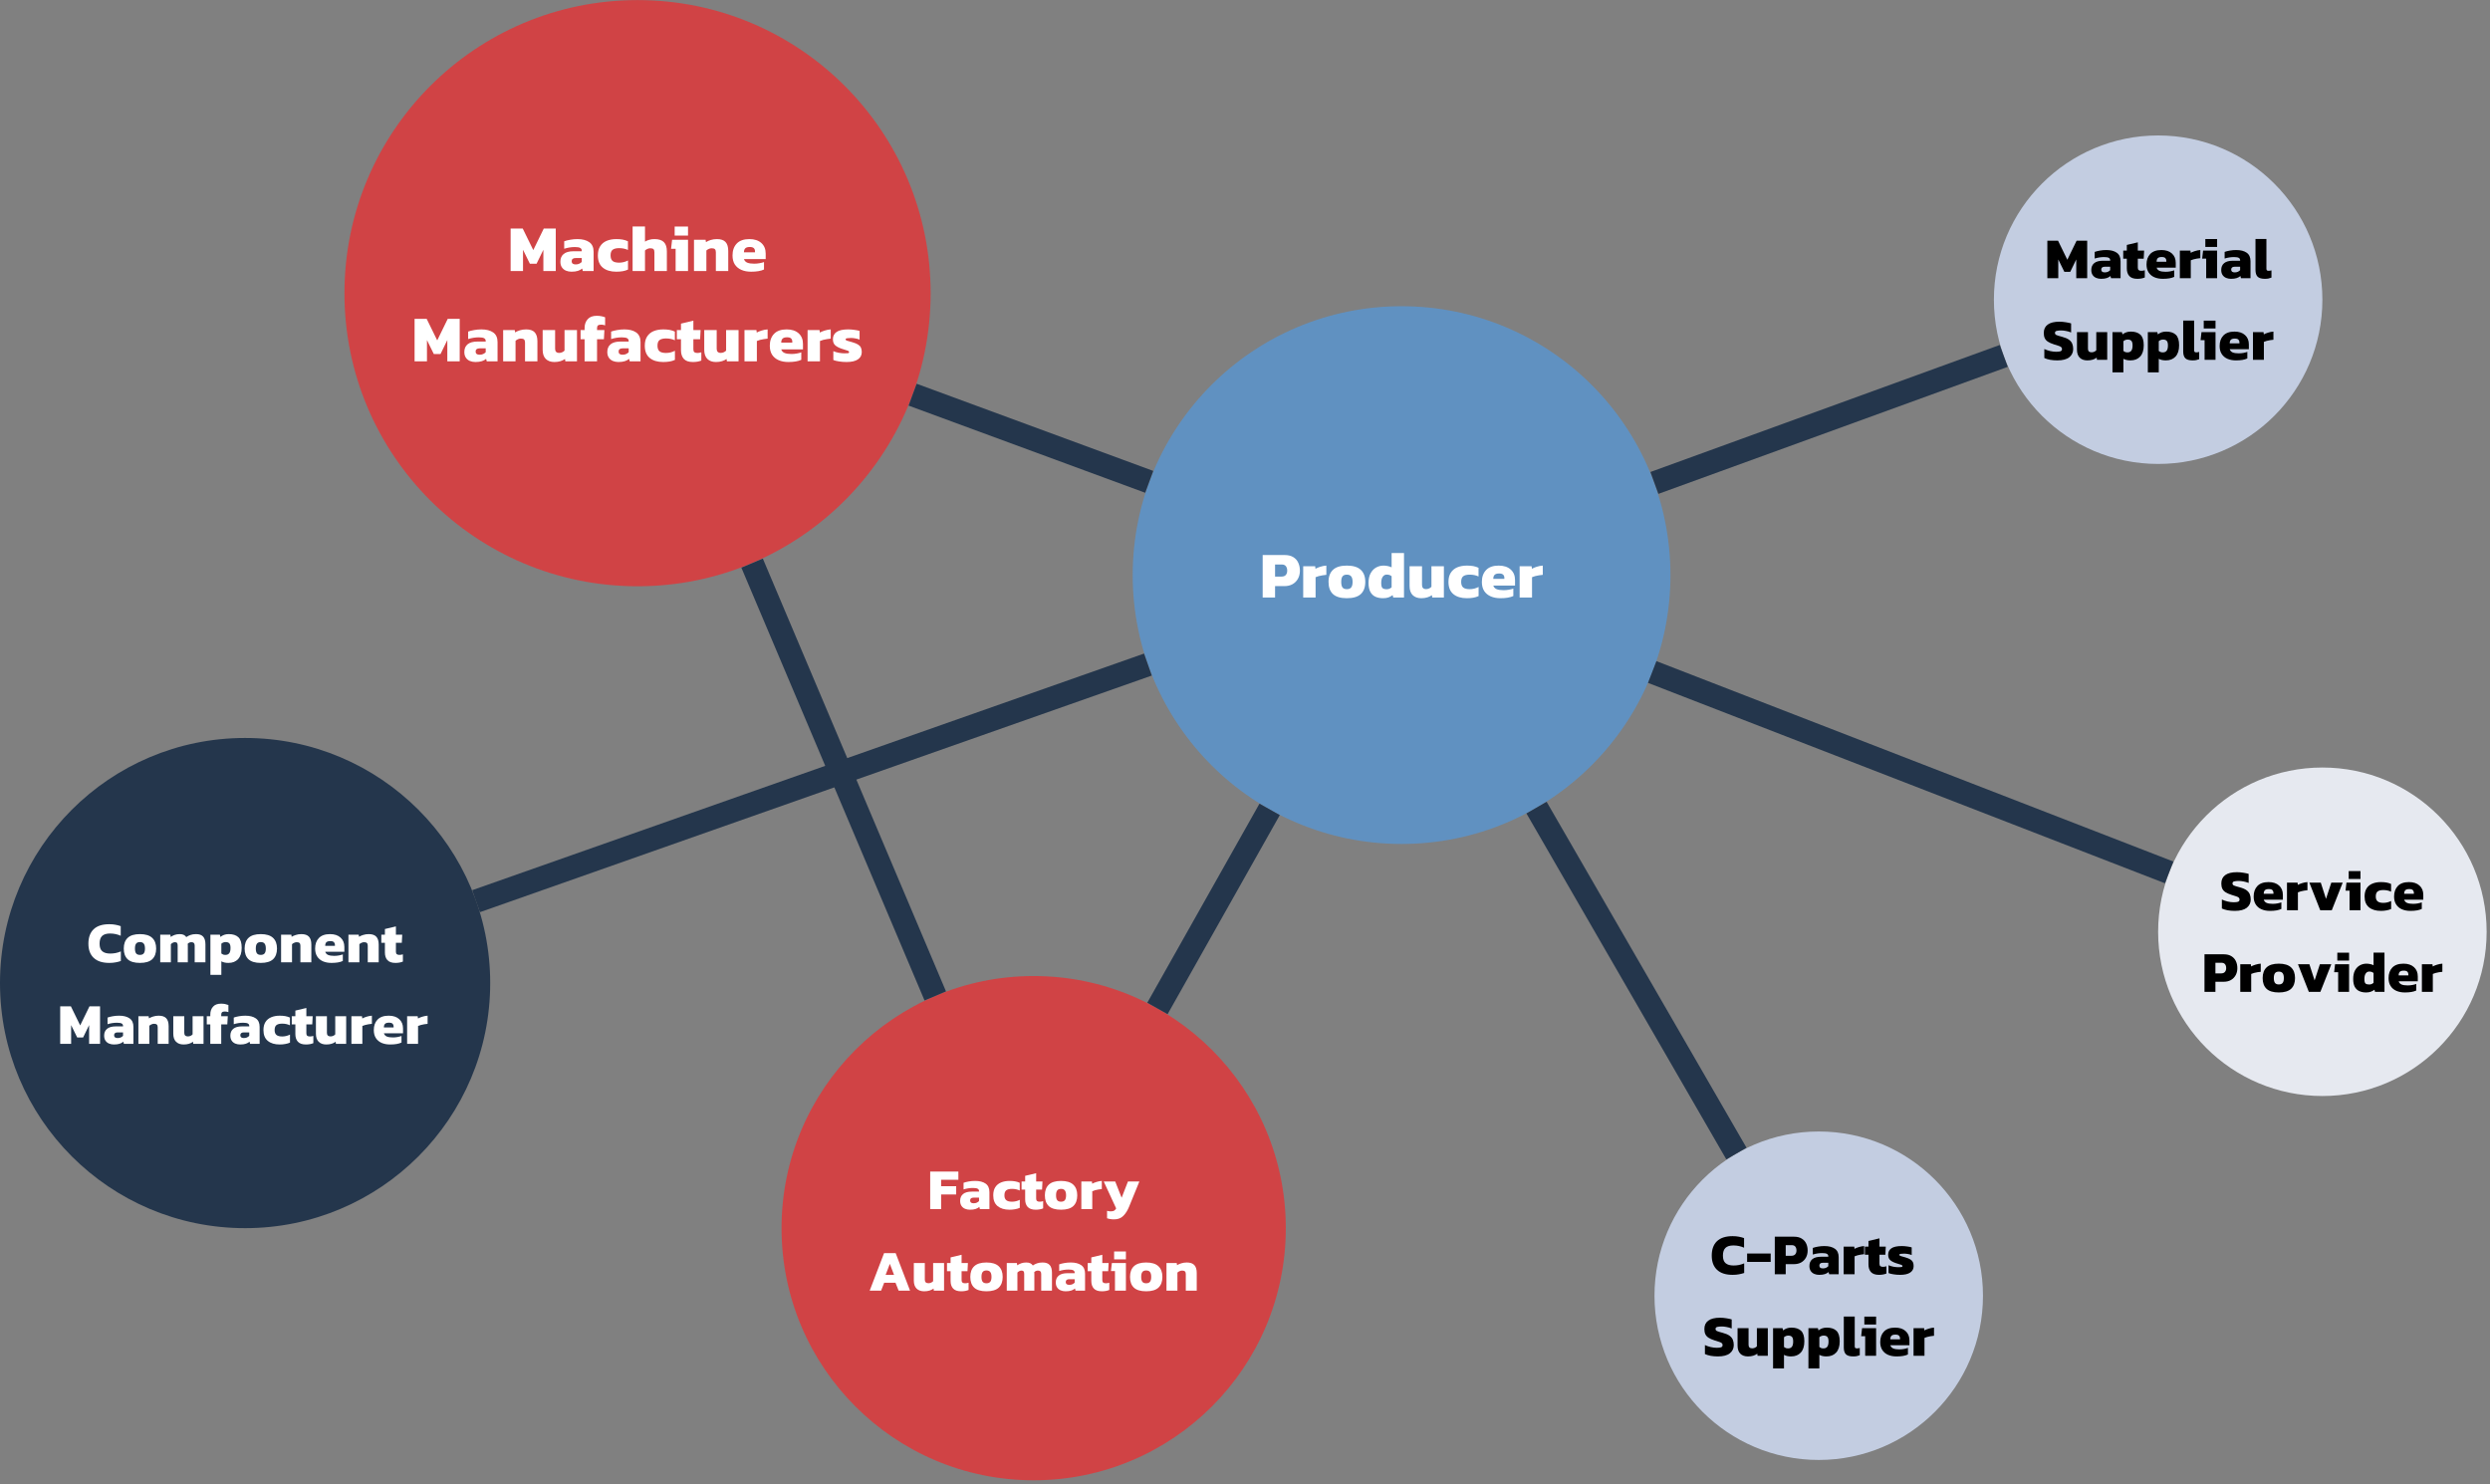 <svg xmlns="http://www.w3.org/2000/svg" xmlns:xlink="http://www.w3.org/1999/xlink" width="854" zoomAndPan="magnify" viewBox="0 0 640.5 381.75" height="509" preserveAspectRatio="xMidYMid meet" version="1.0"><rect x="0" y="0" width="640.5" height="381.75" fill="#808080" stroke="none"/><defs><g/><clipPath id="757b31344e"><path d="M 88.602 0.023 L 239.387 0.023 L 239.387 150.809 L 88.602 150.809 Z M 88.602 0.023 " clip-rule="nonzero"/></clipPath><clipPath id="f11ee818a8"><path d="M 163.996 0.023 C 122.355 0.023 88.602 33.777 88.602 75.418 C 88.602 117.055 122.355 150.809 163.996 150.809 C 205.633 150.809 239.387 117.055 239.387 75.418 C 239.387 33.777 205.633 0.023 163.996 0.023 Z M 163.996 0.023 " clip-rule="nonzero"/></clipPath><clipPath id="a508839e1c"><path d="M 291.359 78.77 L 429.691 78.77 L 429.691 217.098 L 291.359 217.098 Z M 291.359 78.77 " clip-rule="nonzero"/></clipPath><clipPath id="4545136edc"><path d="M 360.523 78.77 C 322.328 78.77 291.359 109.734 291.359 147.934 C 291.359 186.133 322.328 217.098 360.523 217.098 C 398.723 217.098 429.691 186.133 429.691 147.934 C 429.691 109.734 398.723 78.77 360.523 78.77 Z M 360.523 78.77 " clip-rule="nonzero"/></clipPath><clipPath id="58f39e2689"><path d="M 201.035 251.07 L 330.746 251.07 L 330.746 380.781 L 201.035 380.781 Z M 201.035 251.07 " clip-rule="nonzero"/></clipPath><clipPath id="5c52f55245"><path d="M 265.891 251.07 C 230.07 251.07 201.035 280.109 201.035 315.926 C 201.035 351.746 230.07 380.781 265.891 380.781 C 301.707 380.781 330.746 351.746 330.746 315.926 C 330.746 280.109 301.707 251.07 265.891 251.07 Z M 265.891 251.07 " clip-rule="nonzero"/></clipPath><clipPath id="9f971dd536"><path d="M 512.887 34.844 L 597.383 34.844 L 597.383 119.344 L 512.887 119.344 Z M 512.887 34.844 " clip-rule="nonzero"/></clipPath><clipPath id="3c5096a14c"><path d="M 555.133 34.844 C 531.801 34.844 512.887 53.762 512.887 77.094 C 512.887 100.426 531.801 119.344 555.133 119.344 C 578.469 119.344 597.383 100.426 597.383 77.094 C 597.383 53.762 578.469 34.844 555.133 34.844 Z M 555.133 34.844 " clip-rule="nonzero"/></clipPath><clipPath id="0392cea12e"><path d="M 425.582 291.059 L 510.078 291.059 L 510.078 375.555 L 425.582 375.555 Z M 425.582 291.059 " clip-rule="nonzero"/></clipPath><clipPath id="90589d3273"><path d="M 467.828 291.059 C 444.496 291.059 425.582 309.973 425.582 333.309 C 425.582 356.641 444.496 375.555 467.828 375.555 C 491.164 375.555 510.078 356.641 510.078 333.309 C 510.078 309.973 491.164 291.059 467.828 291.059 Z M 467.828 291.059 " clip-rule="nonzero"/></clipPath><clipPath id="4f6e02a43b"><path d="M 555.133 197.434 L 639.633 197.434 L 639.633 281.934 L 555.133 281.934 Z M 555.133 197.434 " clip-rule="nonzero"/></clipPath><clipPath id="d2a1c45ff9"><path d="M 597.383 197.434 C 574.051 197.434 555.133 216.348 555.133 239.684 C 555.133 263.016 574.051 281.934 597.383 281.934 C 620.719 281.934 639.633 263.016 639.633 239.684 C 639.633 216.348 620.719 197.434 597.383 197.434 Z M 597.383 197.434 " clip-rule="nonzero"/></clipPath><clipPath id="aa29dd8f55"><path d="M 0 189.832 L 126.094 189.832 L 126.094 315.926 L 0 315.926 Z M 0 189.832 " clip-rule="nonzero"/></clipPath><clipPath id="95049151f5"><path d="M 63.047 189.832 C 28.227 189.832 0 218.059 0 252.879 C 0 287.699 28.227 315.926 63.047 315.926 C 97.867 315.926 126.094 287.699 126.094 252.879 C 126.094 218.059 97.867 189.832 63.047 189.832 Z M 63.047 189.832 " clip-rule="nonzero"/></clipPath></defs><g clip-path="url(#757b31344e)"><g clip-path="url(#f11ee818a8)"><path fill="#d04345" d="M 88.602 0.023 L 239.387 0.023 L 239.387 150.809 L 88.602 150.809 Z M 88.602 0.023 " fill-opacity="1" fill-rule="nonzero"/></g></g><g fill="#ffffff" fill-opacity="1"><g transform="translate(130.582, 69.72)"><g><path d="M 0.766 0 L 0.766 -10.938 L 3.875 -10.938 L 6.594 -5.391 L 9.297 -10.938 L 12.375 -10.938 L 12.375 0 L 9.188 0 L 9.188 -5.469 L 7.438 -1.875 L 5.719 -1.875 L 3.953 -5.469 L 3.953 0 Z M 0.766 0 "/></g></g></g><g fill="#ffffff" fill-opacity="1"><g transform="translate(143.724, 69.72)"><g><path d="M 3.281 0.172 C 2.77 0.172 2.297 0.082 1.859 -0.094 C 1.422 -0.281 1.07 -0.566 0.812 -0.953 C 0.551 -1.336 0.422 -1.82 0.422 -2.406 C 0.422 -3.258 0.703 -3.922 1.266 -4.391 C 1.836 -4.859 2.695 -5.094 3.844 -5.094 L 5.922 -5.094 L 5.922 -5.25 C 5.922 -5.562 5.789 -5.789 5.531 -5.938 C 5.27 -6.094 4.812 -6.172 4.156 -6.172 C 3.227 -6.172 2.312 -6.023 1.406 -5.734 L 1.406 -7.656 C 1.812 -7.812 2.32 -7.941 2.938 -8.047 C 3.551 -8.16 4.176 -8.219 4.812 -8.219 C 6.082 -8.219 7.094 -7.957 7.844 -7.438 C 8.594 -6.914 8.969 -6.086 8.969 -4.953 L 8.969 0 L 6.188 0 L 6.031 -0.641 C 5.75 -0.391 5.383 -0.191 4.938 -0.047 C 4.488 0.098 3.938 0.172 3.281 0.172 Z M 4.359 -1.703 C 4.723 -1.703 5.031 -1.766 5.281 -1.891 C 5.539 -2.016 5.754 -2.164 5.922 -2.344 L 5.922 -3.344 L 4.375 -3.344 C 3.676 -3.344 3.328 -3.066 3.328 -2.516 C 3.328 -1.973 3.672 -1.703 4.359 -1.703 Z M 4.359 -1.703 "/></g></g></g><g fill="#ffffff" fill-opacity="1"><g transform="translate(153.368, 69.72)"><g><path d="M 5.156 0.172 C 3.695 0.172 2.539 -0.176 1.688 -0.875 C 0.844 -1.57 0.422 -2.625 0.422 -4.031 C 0.422 -4.977 0.617 -5.758 1.016 -6.375 C 1.41 -7 1.961 -7.461 2.672 -7.766 C 3.391 -8.066 4.227 -8.219 5.188 -8.219 C 5.781 -8.219 6.312 -8.176 6.781 -8.094 C 7.258 -8.008 7.719 -7.863 8.156 -7.656 L 8.156 -5.422 C 7.488 -5.734 6.727 -5.891 5.875 -5.891 C 5.156 -5.891 4.609 -5.754 4.234 -5.484 C 3.867 -5.211 3.688 -4.727 3.688 -4.031 C 3.688 -3.375 3.859 -2.895 4.203 -2.594 C 4.555 -2.301 5.113 -2.156 5.875 -2.156 C 6.281 -2.156 6.676 -2.203 7.062 -2.297 C 7.445 -2.398 7.816 -2.539 8.172 -2.719 L 8.172 -0.375 C 7.742 -0.176 7.281 -0.035 6.781 0.047 C 6.289 0.129 5.75 0.172 5.156 0.172 Z M 5.156 0.172 "/></g></g></g><g fill="#ffffff" fill-opacity="1"><g transform="translate(161.959, 69.72)"><g><path d="M 0.766 0 L 0.766 -11.453 L 3.953 -11.453 L 3.953 -7.562 C 4.234 -7.75 4.586 -7.906 5.016 -8.031 C 5.441 -8.156 5.898 -8.219 6.391 -8.219 C 7.492 -8.219 8.301 -7.957 8.812 -7.438 C 9.32 -6.926 9.578 -6.133 9.578 -5.062 L 9.578 0 L 6.375 0 L 6.375 -4.828 C 6.375 -5.203 6.297 -5.469 6.141 -5.625 C 5.984 -5.781 5.707 -5.859 5.312 -5.859 C 5.07 -5.859 4.82 -5.801 4.562 -5.688 C 4.312 -5.57 4.109 -5.438 3.953 -5.281 L 3.953 0 Z M 0.766 0 "/></g></g></g><g fill="#ffffff" fill-opacity="1"><g transform="translate(172.214, 69.72)"><g><path d="M 1.328 -9.125 L 1.328 -11.438 L 4.766 -11.438 L 4.766 -9.125 Z M 1.578 0 L 1.578 -5.719 L 0.406 -5.719 L 0.672 -8.047 L 4.766 -8.047 L 4.766 0 Z M 1.578 0 "/></g></g></g><g fill="#ffffff" fill-opacity="1"><g transform="translate(177.749, 69.72)"><g><path d="M 0.766 0 L 0.766 -8.047 L 3.75 -8.047 L 3.844 -7.438 C 4.145 -7.645 4.547 -7.828 5.047 -7.984 C 5.555 -8.141 6.098 -8.219 6.672 -8.219 C 7.68 -8.219 8.414 -7.969 8.875 -7.469 C 9.344 -6.969 9.578 -6.195 9.578 -5.156 L 9.578 0 L 6.391 0 L 6.391 -4.844 C 6.391 -5.207 6.305 -5.469 6.141 -5.625 C 5.984 -5.781 5.707 -5.859 5.312 -5.859 C 5.07 -5.859 4.82 -5.801 4.562 -5.688 C 4.312 -5.57 4.109 -5.438 3.953 -5.281 L 3.953 0 Z M 0.766 0 "/></g></g></g><g fill="#ffffff" fill-opacity="1"><g transform="translate(188.005, 69.72)"><g><path d="M 5.203 0.172 C 4.254 0.172 3.422 0.016 2.703 -0.297 C 1.984 -0.609 1.422 -1.07 1.016 -1.688 C 0.617 -2.312 0.422 -3.086 0.422 -4.016 C 0.422 -5.285 0.781 -6.301 1.5 -7.062 C 2.227 -7.832 3.312 -8.219 4.75 -8.219 C 6.062 -8.219 7.086 -7.883 7.828 -7.219 C 8.578 -6.551 8.953 -5.641 8.953 -4.484 L 8.953 -3.078 L 3.359 -3.078 C 3.504 -2.641 3.789 -2.332 4.219 -2.156 C 4.656 -1.977 5.242 -1.891 5.984 -1.891 C 6.441 -1.891 6.906 -1.93 7.375 -2.016 C 7.844 -2.098 8.223 -2.195 8.516 -2.312 L 8.516 -0.391 C 7.711 -0.016 6.609 0.172 5.203 0.172 Z M 3.359 -4.812 L 6.203 -4.812 L 6.203 -5.094 C 6.203 -5.414 6.102 -5.676 5.906 -5.875 C 5.707 -6.082 5.359 -6.188 4.859 -6.188 C 4.305 -6.188 3.914 -6.066 3.688 -5.828 C 3.469 -5.598 3.359 -5.258 3.359 -4.812 Z M 3.359 -4.812 "/></g></g></g><g fill="#ffffff" fill-opacity="1"><g transform="translate(105.875, 92.951)"><g><path d="M 0.766 0 L 0.766 -10.938 L 3.875 -10.938 L 6.594 -5.391 L 9.297 -10.938 L 12.375 -10.938 L 12.375 0 L 9.188 0 L 9.188 -5.469 L 7.438 -1.875 L 5.719 -1.875 L 3.953 -5.469 L 3.953 0 Z M 0.766 0 "/></g></g></g><g fill="#ffffff" fill-opacity="1"><g transform="translate(119.016, 92.951)"><g><path d="M 3.281 0.172 C 2.77 0.172 2.297 0.082 1.859 -0.094 C 1.422 -0.281 1.07 -0.566 0.812 -0.953 C 0.551 -1.336 0.422 -1.82 0.422 -2.406 C 0.422 -3.258 0.703 -3.922 1.266 -4.391 C 1.836 -4.859 2.695 -5.094 3.844 -5.094 L 5.922 -5.094 L 5.922 -5.25 C 5.922 -5.562 5.789 -5.789 5.531 -5.938 C 5.27 -6.094 4.812 -6.172 4.156 -6.172 C 3.227 -6.172 2.312 -6.023 1.406 -5.734 L 1.406 -7.656 C 1.812 -7.812 2.32 -7.941 2.938 -8.047 C 3.551 -8.16 4.176 -8.219 4.812 -8.219 C 6.082 -8.219 7.094 -7.957 7.844 -7.438 C 8.594 -6.914 8.969 -6.086 8.969 -4.953 L 8.969 0 L 6.188 0 L 6.031 -0.641 C 5.75 -0.391 5.383 -0.191 4.938 -0.047 C 4.488 0.098 3.938 0.172 3.281 0.172 Z M 4.359 -1.703 C 4.723 -1.703 5.031 -1.766 5.281 -1.891 C 5.539 -2.016 5.754 -2.164 5.922 -2.344 L 5.922 -3.344 L 4.375 -3.344 C 3.676 -3.344 3.328 -3.066 3.328 -2.516 C 3.328 -1.973 3.672 -1.703 4.359 -1.703 Z M 4.359 -1.703 "/></g></g></g><g fill="#ffffff" fill-opacity="1"><g transform="translate(128.66, 92.951)"><g><path d="M 0.766 0 L 0.766 -8.047 L 3.75 -8.047 L 3.844 -7.438 C 4.145 -7.645 4.547 -7.828 5.047 -7.984 C 5.555 -8.141 6.098 -8.219 6.672 -8.219 C 7.68 -8.219 8.414 -7.969 8.875 -7.469 C 9.344 -6.969 9.578 -6.195 9.578 -5.156 L 9.578 0 L 6.391 0 L 6.391 -4.844 C 6.391 -5.207 6.305 -5.469 6.141 -5.625 C 5.984 -5.781 5.707 -5.859 5.312 -5.859 C 5.07 -5.859 4.82 -5.801 4.562 -5.688 C 4.312 -5.57 4.109 -5.438 3.953 -5.281 L 3.953 0 Z M 0.766 0 "/></g></g></g><g fill="#ffffff" fill-opacity="1"><g transform="translate(138.916, 92.951)"><g><path d="M 3.688 0.172 C 2.75 0.172 2.008 -0.094 1.469 -0.625 C 0.938 -1.156 0.672 -1.938 0.672 -2.969 L 0.672 -8.047 L 3.875 -8.047 L 3.875 -3.234 C 3.875 -2.523 4.227 -2.172 4.938 -2.172 C 5.195 -2.172 5.453 -2.227 5.703 -2.344 C 5.953 -2.457 6.148 -2.598 6.297 -2.766 L 6.297 -8.047 L 9.5 -8.047 L 9.5 0 L 6.5 0 L 6.422 -0.609 C 6.098 -0.379 5.707 -0.191 5.25 -0.047 C 4.789 0.098 4.27 0.172 3.688 0.172 Z M 3.688 0.172 "/></g></g></g><g fill="#ffffff" fill-opacity="1"><g transform="translate(149.171, 92.951)"><g><path d="M 1.203 0 L 1.203 -5.688 L 0.172 -5.688 L 0.172 -8.047 L 1.203 -8.047 L 1.203 -8.578 C 1.203 -9.484 1.461 -10.234 1.984 -10.828 C 2.504 -11.422 3.285 -11.719 4.328 -11.719 C 4.773 -11.719 5.172 -11.68 5.516 -11.609 C 5.859 -11.547 6.18 -11.453 6.484 -11.328 L 6.484 -9.25 C 6.316 -9.312 6.148 -9.359 5.984 -9.391 C 5.816 -9.422 5.645 -9.438 5.469 -9.438 C 5.062 -9.438 4.781 -9.363 4.625 -9.219 C 4.477 -9.07 4.406 -8.836 4.406 -8.516 L 4.406 -8.047 L 6.297 -8.047 L 6.172 -5.688 L 4.406 -5.688 L 4.406 0 Z M 1.203 0 "/></g></g></g><g fill="#ffffff" fill-opacity="1"><g transform="translate(155.793, 92.951)"><g><path d="M 3.281 0.172 C 2.77 0.172 2.297 0.082 1.859 -0.094 C 1.422 -0.281 1.07 -0.566 0.812 -0.953 C 0.551 -1.336 0.422 -1.82 0.422 -2.406 C 0.422 -3.258 0.703 -3.922 1.266 -4.391 C 1.836 -4.859 2.695 -5.094 3.844 -5.094 L 5.922 -5.094 L 5.922 -5.25 C 5.922 -5.562 5.789 -5.789 5.531 -5.938 C 5.27 -6.094 4.812 -6.172 4.156 -6.172 C 3.227 -6.172 2.312 -6.023 1.406 -5.734 L 1.406 -7.656 C 1.812 -7.812 2.32 -7.941 2.938 -8.047 C 3.551 -8.16 4.176 -8.219 4.812 -8.219 C 6.082 -8.219 7.094 -7.957 7.844 -7.438 C 8.594 -6.914 8.969 -6.086 8.969 -4.953 L 8.969 0 L 6.188 0 L 6.031 -0.641 C 5.75 -0.391 5.383 -0.191 4.938 -0.047 C 4.488 0.098 3.938 0.172 3.281 0.172 Z M 4.359 -1.703 C 4.723 -1.703 5.031 -1.766 5.281 -1.891 C 5.539 -2.016 5.754 -2.164 5.922 -2.344 L 5.922 -3.344 L 4.375 -3.344 C 3.676 -3.344 3.328 -3.066 3.328 -2.516 C 3.328 -1.973 3.672 -1.703 4.359 -1.703 Z M 4.359 -1.703 "/></g></g></g><g fill="#ffffff" fill-opacity="1"><g transform="translate(165.437, 92.951)"><g><path d="M 5.156 0.172 C 3.695 0.172 2.539 -0.176 1.688 -0.875 C 0.844 -1.57 0.422 -2.625 0.422 -4.031 C 0.422 -4.977 0.617 -5.758 1.016 -6.375 C 1.41 -7 1.961 -7.461 2.672 -7.766 C 3.391 -8.066 4.227 -8.219 5.188 -8.219 C 5.781 -8.219 6.312 -8.176 6.781 -8.094 C 7.258 -8.008 7.719 -7.863 8.156 -7.656 L 8.156 -5.422 C 7.488 -5.734 6.727 -5.891 5.875 -5.891 C 5.156 -5.891 4.609 -5.754 4.234 -5.484 C 3.867 -5.211 3.688 -4.727 3.688 -4.031 C 3.688 -3.375 3.859 -2.895 4.203 -2.594 C 4.555 -2.301 5.113 -2.156 5.875 -2.156 C 6.281 -2.156 6.676 -2.203 7.062 -2.297 C 7.445 -2.398 7.816 -2.539 8.172 -2.719 L 8.172 -0.375 C 7.742 -0.176 7.281 -0.035 6.781 0.047 C 6.289 0.129 5.75 0.172 5.156 0.172 Z M 5.156 0.172 "/></g></g></g><g fill="#ffffff" fill-opacity="1"><g transform="translate(174.028, 92.951)"><g><path d="M 4.219 0.172 C 3.133 0.172 2.348 -0.098 1.859 -0.641 C 1.379 -1.18 1.141 -1.922 1.141 -2.859 L 1.141 -5.688 L 0.078 -5.688 L 0.078 -8.047 L 1.141 -8.047 L 1.141 -9.703 L 4.328 -10.469 L 4.328 -8.047 L 6.188 -8.047 L 6.062 -5.688 L 4.328 -5.688 L 4.328 -3.094 C 4.328 -2.75 4.41 -2.504 4.578 -2.359 C 4.754 -2.223 5.016 -2.156 5.359 -2.156 C 5.691 -2.156 6.031 -2.211 6.375 -2.328 L 6.375 -0.203 C 5.77 0.047 5.051 0.172 4.219 0.172 Z M 4.219 0.172 "/></g></g></g><g fill="#ffffff" fill-opacity="1"><g transform="translate(180.48, 92.951)"><g><path d="M 3.688 0.172 C 2.75 0.172 2.008 -0.094 1.469 -0.625 C 0.938 -1.156 0.672 -1.938 0.672 -2.969 L 0.672 -8.047 L 3.875 -8.047 L 3.875 -3.234 C 3.875 -2.523 4.227 -2.172 4.938 -2.172 C 5.195 -2.172 5.453 -2.227 5.703 -2.344 C 5.953 -2.457 6.148 -2.598 6.297 -2.766 L 6.297 -8.047 L 9.5 -8.047 L 9.5 0 L 6.5 0 L 6.422 -0.609 C 6.098 -0.379 5.707 -0.191 5.25 -0.047 C 4.789 0.098 4.27 0.172 3.688 0.172 Z M 3.688 0.172 "/></g></g></g><g fill="#ffffff" fill-opacity="1"><g transform="translate(190.735, 92.951)"><g><path d="M 0.766 0 L 0.766 -8.047 L 3.844 -8.047 L 3.922 -7.406 C 4.254 -7.594 4.672 -7.766 5.172 -7.922 C 5.68 -8.086 6.195 -8.188 6.719 -8.219 L 6.719 -5.844 C 6.426 -5.82 6.109 -5.781 5.766 -5.719 C 5.422 -5.664 5.086 -5.598 4.766 -5.516 C 4.441 -5.43 4.172 -5.336 3.953 -5.234 L 3.953 0 Z M 0.766 0 "/></g></g></g><g fill="#ffffff" fill-opacity="1"><g transform="translate(197.595, 92.951)"><g><path d="M 5.203 0.172 C 4.254 0.172 3.422 0.016 2.703 -0.297 C 1.984 -0.609 1.422 -1.07 1.016 -1.688 C 0.617 -2.312 0.422 -3.086 0.422 -4.016 C 0.422 -5.285 0.781 -6.301 1.5 -7.062 C 2.227 -7.832 3.312 -8.219 4.75 -8.219 C 6.062 -8.219 7.086 -7.883 7.828 -7.219 C 8.578 -6.551 8.953 -5.641 8.953 -4.484 L 8.953 -3.078 L 3.359 -3.078 C 3.504 -2.641 3.789 -2.332 4.219 -2.156 C 4.656 -1.977 5.242 -1.891 5.984 -1.891 C 6.441 -1.891 6.906 -1.93 7.375 -2.016 C 7.844 -2.098 8.223 -2.195 8.516 -2.312 L 8.516 -0.391 C 7.711 -0.016 6.609 0.172 5.203 0.172 Z M 3.359 -4.812 L 6.203 -4.812 L 6.203 -5.094 C 6.203 -5.414 6.102 -5.676 5.906 -5.875 C 5.707 -6.082 5.359 -6.188 4.859 -6.188 C 4.305 -6.188 3.914 -6.066 3.688 -5.828 C 3.469 -5.598 3.359 -5.258 3.359 -4.812 Z M 3.359 -4.812 "/></g></g></g><g fill="#ffffff" fill-opacity="1"><g transform="translate(206.967, 92.951)"><g><path d="M 0.766 0 L 0.766 -8.047 L 3.844 -8.047 L 3.922 -7.406 C 4.254 -7.594 4.672 -7.766 5.172 -7.922 C 5.68 -8.086 6.195 -8.188 6.719 -8.219 L 6.719 -5.844 C 6.426 -5.82 6.109 -5.781 5.766 -5.719 C 5.422 -5.664 5.086 -5.598 4.766 -5.516 C 4.441 -5.43 4.172 -5.336 3.953 -5.234 L 3.953 0 Z M 0.766 0 "/></g></g></g><g fill="#ffffff" fill-opacity="1"><g transform="translate(213.827, 92.951)"><g><path d="M 3.906 0.172 C 3.219 0.172 2.566 0.117 1.953 0.016 C 1.348 -0.078 0.875 -0.195 0.531 -0.344 L 0.531 -2.625 C 0.926 -2.445 1.395 -2.305 1.938 -2.203 C 2.488 -2.109 2.957 -2.062 3.344 -2.062 C 3.75 -2.062 4.055 -2.07 4.266 -2.094 C 4.473 -2.113 4.578 -2.207 4.578 -2.375 C 4.578 -2.57 4.391 -2.719 4.016 -2.812 C 3.648 -2.914 3.18 -3.066 2.609 -3.266 C 1.879 -3.523 1.332 -3.828 0.969 -4.172 C 0.602 -4.523 0.422 -5.035 0.422 -5.703 C 0.422 -6.504 0.738 -7.125 1.375 -7.562 C 2.008 -8 3.004 -8.219 4.359 -8.219 C 4.879 -8.219 5.414 -8.176 5.969 -8.094 C 6.531 -8.02 6.969 -7.93 7.281 -7.828 L 7.281 -5.594 C 6.945 -5.738 6.578 -5.844 6.172 -5.906 C 5.773 -5.977 5.41 -6.016 5.078 -6.016 C 4.711 -6.016 4.391 -5.992 4.109 -5.953 C 3.828 -5.922 3.688 -5.828 3.688 -5.672 C 3.688 -5.492 3.848 -5.363 4.172 -5.281 C 4.492 -5.195 4.926 -5.07 5.469 -4.906 C 6.082 -4.727 6.562 -4.531 6.906 -4.312 C 7.25 -4.094 7.488 -3.832 7.625 -3.531 C 7.77 -3.227 7.844 -2.848 7.844 -2.391 C 7.844 -1.578 7.508 -0.945 6.844 -0.5 C 6.188 -0.051 5.207 0.172 3.906 0.172 Z M 3.906 0.172 "/></g></g></g><g clip-path="url(#a508839e1c)"><g clip-path="url(#4545136edc)"><path fill="#6091c1" d="M 291.359 78.77 L 429.691 78.77 L 429.691 217.098 L 291.359 217.098 Z M 291.359 78.77 " fill-opacity="1" fill-rule="nonzero"/></g></g><g fill="#ffffff" fill-opacity="1"><g transform="translate(324.03, 153.709)"><g><path d="M 0.766 0 L 0.766 -10.938 L 6.406 -10.938 C 7.301 -10.938 8.039 -10.758 8.625 -10.406 C 9.207 -10.051 9.641 -9.566 9.922 -8.953 C 10.203 -8.336 10.344 -7.656 10.344 -6.906 C 10.344 -6.133 10.176 -5.445 9.844 -4.844 C 9.52 -4.25 9.055 -3.781 8.453 -3.438 C 7.859 -3.102 7.148 -2.938 6.328 -2.938 L 3.953 -2.938 L 3.953 0 Z M 3.953 -5.391 L 5.609 -5.391 C 6.109 -5.391 6.477 -5.531 6.719 -5.812 C 6.957 -6.094 7.078 -6.457 7.078 -6.906 C 7.078 -7.395 6.961 -7.781 6.734 -8.062 C 6.516 -8.352 6.164 -8.5 5.688 -8.5 L 3.953 -8.5 Z M 3.953 -5.391 "/></g></g></g><g fill="#ffffff" fill-opacity="1"><g transform="translate(334.455, 153.709)"><g><path d="M 0.766 0 L 0.766 -8.047 L 3.844 -8.047 L 3.922 -7.406 C 4.254 -7.594 4.672 -7.766 5.172 -7.922 C 5.68 -8.086 6.195 -8.188 6.719 -8.219 L 6.719 -5.844 C 6.426 -5.82 6.109 -5.781 5.766 -5.719 C 5.422 -5.664 5.086 -5.598 4.766 -5.516 C 4.441 -5.43 4.172 -5.336 3.953 -5.234 L 3.953 0 Z M 0.766 0 "/></g></g></g><g fill="#ffffff" fill-opacity="1"><g transform="translate(341.315, 153.709)"><g><path d="M 5.125 0.172 C 3.52 0.172 2.332 -0.18 1.562 -0.891 C 0.801 -1.609 0.422 -2.656 0.422 -4.031 C 0.422 -5.383 0.805 -6.422 1.578 -7.141 C 2.348 -7.859 3.531 -8.219 5.125 -8.219 C 6.738 -8.219 7.93 -7.859 8.703 -7.141 C 9.484 -6.422 9.875 -5.383 9.875 -4.031 C 9.875 -2.656 9.488 -1.609 8.719 -0.891 C 7.945 -0.18 6.75 0.172 5.125 0.172 Z M 5.125 -2.156 C 5.645 -2.156 6.02 -2.301 6.25 -2.594 C 6.488 -2.895 6.609 -3.375 6.609 -4.031 C 6.609 -4.676 6.488 -5.145 6.25 -5.438 C 6.02 -5.738 5.645 -5.891 5.125 -5.891 C 4.613 -5.891 4.242 -5.738 4.016 -5.438 C 3.797 -5.145 3.688 -4.676 3.688 -4.031 C 3.688 -3.375 3.797 -2.895 4.016 -2.594 C 4.242 -2.301 4.613 -2.156 5.125 -2.156 Z M 5.125 -2.156 "/></g></g></g><g fill="#ffffff" fill-opacity="1"><g transform="translate(351.604, 153.709)"><g><path d="M 4.172 0.172 C 3.422 0.172 2.766 0.047 2.203 -0.203 C 1.641 -0.461 1.203 -0.879 0.891 -1.453 C 0.578 -2.035 0.422 -2.805 0.422 -3.766 C 0.422 -4.754 0.598 -5.578 0.953 -6.234 C 1.305 -6.891 1.773 -7.383 2.359 -7.719 C 2.953 -8.051 3.594 -8.219 4.281 -8.219 C 4.656 -8.219 5.023 -8.176 5.391 -8.094 C 5.754 -8.02 6.078 -7.91 6.359 -7.766 L 6.359 -11.453 L 9.547 -11.453 L 9.547 0 L 6.781 0 L 6.625 -0.625 C 6.301 -0.375 5.941 -0.176 5.547 -0.031 C 5.16 0.102 4.703 0.172 4.172 0.172 Z M 5.094 -2.141 C 5.582 -2.141 6.004 -2.301 6.359 -2.625 L 6.359 -5.484 C 6.035 -5.766 5.613 -5.906 5.094 -5.906 C 4.676 -5.906 4.336 -5.719 4.078 -5.344 C 3.816 -4.977 3.688 -4.445 3.688 -3.75 C 3.688 -3.07 3.797 -2.633 4.016 -2.438 C 4.242 -2.238 4.602 -2.141 5.094 -2.141 Z M 5.094 -2.141 "/></g></g></g><g fill="#ffffff" fill-opacity="1"><g transform="translate(361.91, 153.709)"><g><path d="M 3.688 0.172 C 2.75 0.172 2.008 -0.094 1.469 -0.625 C 0.938 -1.156 0.672 -1.938 0.672 -2.969 L 0.672 -8.047 L 3.875 -8.047 L 3.875 -3.234 C 3.875 -2.523 4.227 -2.172 4.938 -2.172 C 5.195 -2.172 5.453 -2.227 5.703 -2.344 C 5.953 -2.457 6.148 -2.598 6.297 -2.766 L 6.297 -8.047 L 9.5 -8.047 L 9.5 0 L 6.5 0 L 6.422 -0.609 C 6.098 -0.379 5.707 -0.191 5.25 -0.047 C 4.789 0.098 4.27 0.172 3.688 0.172 Z M 3.688 0.172 "/></g></g></g><g fill="#ffffff" fill-opacity="1"><g transform="translate(372.166, 153.709)"><g><path d="M 5.156 0.172 C 3.695 0.172 2.539 -0.176 1.688 -0.875 C 0.844 -1.57 0.422 -2.625 0.422 -4.031 C 0.422 -4.977 0.617 -5.758 1.016 -6.375 C 1.41 -7 1.961 -7.461 2.672 -7.766 C 3.391 -8.066 4.227 -8.219 5.188 -8.219 C 5.781 -8.219 6.312 -8.176 6.781 -8.094 C 7.258 -8.008 7.719 -7.863 8.156 -7.656 L 8.156 -5.422 C 7.488 -5.734 6.727 -5.891 5.875 -5.891 C 5.156 -5.891 4.609 -5.754 4.234 -5.484 C 3.867 -5.211 3.688 -4.727 3.688 -4.031 C 3.688 -3.375 3.859 -2.895 4.203 -2.594 C 4.555 -2.301 5.113 -2.156 5.875 -2.156 C 6.281 -2.156 6.676 -2.203 7.062 -2.297 C 7.445 -2.398 7.816 -2.539 8.172 -2.719 L 8.172 -0.375 C 7.742 -0.176 7.281 -0.035 6.781 0.047 C 6.289 0.129 5.75 0.172 5.156 0.172 Z M 5.156 0.172 "/></g></g></g><g fill="#ffffff" fill-opacity="1"><g transform="translate(380.757, 153.709)"><g><path d="M 5.203 0.172 C 4.254 0.172 3.422 0.016 2.703 -0.297 C 1.984 -0.609 1.422 -1.07 1.016 -1.688 C 0.617 -2.312 0.422 -3.086 0.422 -4.016 C 0.422 -5.285 0.781 -6.301 1.5 -7.062 C 2.227 -7.832 3.312 -8.219 4.75 -8.219 C 6.062 -8.219 7.086 -7.883 7.828 -7.219 C 8.578 -6.551 8.953 -5.641 8.953 -4.484 L 8.953 -3.078 L 3.359 -3.078 C 3.504 -2.641 3.789 -2.332 4.219 -2.156 C 4.656 -1.977 5.242 -1.891 5.984 -1.891 C 6.441 -1.891 6.906 -1.93 7.375 -2.016 C 7.844 -2.098 8.223 -2.195 8.516 -2.312 L 8.516 -0.391 C 7.711 -0.016 6.609 0.172 5.203 0.172 Z M 3.359 -4.812 L 6.203 -4.812 L 6.203 -5.094 C 6.203 -5.414 6.102 -5.676 5.906 -5.875 C 5.707 -6.082 5.359 -6.188 4.859 -6.188 C 4.305 -6.188 3.914 -6.066 3.688 -5.828 C 3.469 -5.598 3.359 -5.258 3.359 -4.812 Z M 3.359 -4.812 "/></g></g></g><g fill="#ffffff" fill-opacity="1"><g transform="translate(390.129, 153.709)"><g><path d="M 0.766 0 L 0.766 -8.047 L 3.844 -8.047 L 3.922 -7.406 C 4.254 -7.594 4.672 -7.766 5.172 -7.922 C 5.68 -8.086 6.195 -8.188 6.719 -8.219 L 6.719 -5.844 C 6.426 -5.82 6.109 -5.781 5.766 -5.719 C 5.422 -5.664 5.086 -5.598 4.766 -5.516 C 4.441 -5.43 4.172 -5.336 3.953 -5.234 L 3.953 0 Z M 0.766 0 "/></g></g></g><path stroke-linecap="butt" transform="matrix(0.703, 0.259, -0.259, 0.703, 235.783, 98.71)" fill="none" stroke-linejoin="miter" d="M 0.002 4.001 L 86.585 4 " stroke="#24364c" stroke-width="8" stroke-opacity="1" stroke-miterlimit="4"/><g clip-path="url(#58f39e2689)"><g clip-path="url(#5c52f55245)"><path fill="#d04345" d="M 201.035 251.07 L 330.746 251.07 L 330.746 380.781 L 201.035 380.781 Z M 201.035 251.07 " fill-opacity="1" fill-rule="nonzero"/></g></g><g fill="#ffffff" fill-opacity="1"><g transform="translate(238.6, 311.025)"><g><path d="M 0.672 0 L 0.672 -9.656 L 7.922 -9.656 L 7.922 -7.547 L 3.484 -7.547 L 3.484 -5.891 L 7.359 -5.891 L 7.359 -3.766 L 3.484 -3.766 L 3.484 0 Z M 0.672 0 "/></g></g></g><g fill="#ffffff" fill-opacity="1"><g transform="translate(246.603, 311.025)"><g><path d="M 2.891 0.156 C 2.441 0.156 2.023 0.078 1.641 -0.078 C 1.254 -0.242 0.945 -0.492 0.719 -0.828 C 0.488 -1.172 0.375 -1.602 0.375 -2.125 C 0.375 -2.875 0.625 -3.457 1.125 -3.875 C 1.625 -4.289 2.379 -4.5 3.391 -4.5 L 5.234 -4.5 L 5.234 -4.625 C 5.234 -4.906 5.117 -5.109 4.891 -5.234 C 4.66 -5.367 4.254 -5.438 3.672 -5.438 C 2.848 -5.438 2.039 -5.312 1.25 -5.062 L 1.25 -6.766 C 1.602 -6.898 2.051 -7.016 2.594 -7.109 C 3.133 -7.203 3.68 -7.25 4.234 -7.25 C 5.367 -7.25 6.266 -7.02 6.922 -6.562 C 7.578 -6.102 7.906 -5.375 7.906 -4.375 L 7.906 0 L 5.453 0 L 5.312 -0.562 C 5.062 -0.344 4.738 -0.164 4.344 -0.031 C 3.957 0.094 3.473 0.156 2.891 0.156 Z M 3.844 -1.5 C 4.164 -1.5 4.438 -1.551 4.656 -1.656 C 4.883 -1.77 5.078 -1.906 5.234 -2.062 L 5.234 -2.953 L 3.859 -2.953 C 3.242 -2.953 2.938 -2.707 2.938 -2.219 C 2.938 -1.738 3.238 -1.5 3.844 -1.5 Z M 3.844 -1.5 "/></g></g></g><g fill="#ffffff" fill-opacity="1"><g transform="translate(255.117, 311.025)"><g><path d="M 4.562 0.156 C 3.27 0.156 2.25 -0.148 1.5 -0.766 C 0.75 -1.379 0.375 -2.305 0.375 -3.547 C 0.375 -4.391 0.547 -5.082 0.891 -5.625 C 1.242 -6.176 1.734 -6.582 2.359 -6.844 C 2.992 -7.113 3.727 -7.25 4.562 -7.25 C 5.094 -7.25 5.566 -7.211 5.984 -7.141 C 6.41 -7.066 6.812 -6.941 7.188 -6.766 L 7.188 -4.781 C 6.602 -5.062 5.938 -5.203 5.188 -5.203 C 4.539 -5.203 4.055 -5.082 3.734 -4.844 C 3.41 -4.602 3.25 -4.172 3.25 -3.547 C 3.25 -2.973 3.406 -2.555 3.719 -2.297 C 4.031 -2.035 4.52 -1.906 5.188 -1.906 C 5.539 -1.906 5.891 -1.945 6.234 -2.031 C 6.578 -2.113 6.898 -2.234 7.203 -2.391 L 7.203 -0.328 C 6.828 -0.16 6.422 -0.039 5.984 0.031 C 5.547 0.113 5.07 0.156 4.562 0.156 Z M 4.562 0.156 "/></g></g></g><g fill="#ffffff" fill-opacity="1"><g transform="translate(262.701, 311.025)"><g><path d="M 3.719 0.156 C 2.77 0.156 2.078 -0.082 1.641 -0.562 C 1.211 -1.039 1 -1.691 1 -2.516 L 1 -5.016 L 0.078 -5.016 L 0.078 -7.109 L 1 -7.109 L 1 -8.562 L 3.828 -9.234 L 3.828 -7.109 L 5.453 -7.109 L 5.344 -5.016 L 3.828 -5.016 L 3.828 -2.734 C 3.828 -2.43 3.898 -2.219 4.047 -2.094 C 4.191 -1.969 4.422 -1.906 4.734 -1.906 C 5.023 -1.906 5.32 -1.953 5.625 -2.047 L 5.625 -0.188 C 5.094 0.039 4.457 0.156 3.719 0.156 Z M 3.719 0.156 "/></g></g></g><g fill="#ffffff" fill-opacity="1"><g transform="translate(268.396, 311.025)"><g><path d="M 4.531 0.156 C 3.102 0.156 2.051 -0.156 1.375 -0.781 C 0.707 -1.414 0.375 -2.336 0.375 -3.547 C 0.375 -4.742 0.711 -5.66 1.391 -6.297 C 2.066 -6.93 3.113 -7.25 4.531 -7.25 C 5.945 -7.25 6.992 -6.93 7.672 -6.297 C 8.359 -5.66 8.703 -4.742 8.703 -3.547 C 8.703 -2.336 8.363 -1.414 7.688 -0.781 C 7.008 -0.156 5.957 0.156 4.531 0.156 Z M 4.531 -1.906 C 4.988 -1.906 5.316 -2.035 5.516 -2.297 C 5.723 -2.555 5.828 -2.973 5.828 -3.547 C 5.828 -4.117 5.723 -4.535 5.516 -4.797 C 5.316 -5.066 4.988 -5.203 4.531 -5.203 C 4.07 -5.203 3.742 -5.066 3.547 -4.797 C 3.348 -4.535 3.25 -4.117 3.25 -3.547 C 3.25 -2.973 3.348 -2.555 3.547 -2.297 C 3.742 -2.035 4.07 -1.906 4.531 -1.906 Z M 4.531 -1.906 "/></g></g></g><g fill="#ffffff" fill-opacity="1"><g transform="translate(277.479, 311.025)"><g><path d="M 0.672 0 L 0.672 -7.109 L 3.391 -7.109 L 3.469 -6.531 C 3.75 -6.695 4.113 -6.848 4.562 -6.984 C 5.02 -7.129 5.477 -7.219 5.938 -7.25 L 5.938 -5.156 C 5.676 -5.133 5.391 -5.098 5.078 -5.047 C 4.773 -4.992 4.484 -4.93 4.203 -4.859 C 3.922 -4.785 3.68 -4.703 3.484 -4.609 L 3.484 0 Z M 0.672 0 "/></g></g></g><g fill="#ffffff" fill-opacity="1"><g transform="translate(283.535, 311.025)"><g><path d="M 3.062 2.641 C 2.656 2.641 2.316 2.613 2.047 2.562 C 1.773 2.52 1.504 2.453 1.234 2.359 L 1.234 0.438 C 1.391 0.5 1.539 0.535 1.688 0.547 C 1.832 0.566 1.984 0.578 2.141 0.578 C 2.535 0.578 2.828 0.523 3.016 0.422 C 3.203 0.328 3.391 0.129 3.578 -0.172 L 0.375 -7.109 L 3.328 -7.109 L 4.984 -2.922 L 6.609 -7.109 L 9.547 -7.109 L 6.922 -0.672 C 6.516 0.336 6.016 1.141 5.422 1.734 C 4.828 2.336 4.039 2.641 3.062 2.641 Z M 3.062 2.641 "/></g></g></g><g fill="#ffffff" fill-opacity="1"><g transform="translate(223.33, 332.009)"><g><path d="M 0.375 0 L 4.078 -9.656 L 7.062 -9.656 L 10.766 0 L 7.828 0 L 7.016 -2.047 L 4.109 -2.047 L 3.312 0 Z M 4.484 -4.078 L 6.641 -4.078 L 5.562 -6.906 Z M 4.484 -4.078 "/></g></g></g><g fill="#ffffff" fill-opacity="1"><g transform="translate(234.467, 332.009)"><g><path d="M 3.25 0.156 C 2.426 0.156 1.773 -0.078 1.297 -0.547 C 0.828 -1.023 0.594 -1.719 0.594 -2.625 L 0.594 -7.109 L 3.422 -7.109 L 3.422 -2.844 C 3.422 -2.227 3.734 -1.922 4.359 -1.922 C 4.586 -1.922 4.812 -1.969 5.031 -2.062 C 5.25 -2.164 5.426 -2.289 5.562 -2.438 L 5.562 -7.109 L 8.375 -7.109 L 8.375 0 L 5.734 0 L 5.672 -0.547 C 5.391 -0.336 5.047 -0.164 4.641 -0.031 C 4.234 0.094 3.77 0.156 3.25 0.156 Z M 3.25 0.156 "/></g></g></g><g fill="#ffffff" fill-opacity="1"><g transform="translate(243.52, 332.009)"><g><path d="M 3.719 0.156 C 2.77 0.156 2.078 -0.082 1.641 -0.562 C 1.211 -1.039 1 -1.691 1 -2.516 L 1 -5.016 L 0.078 -5.016 L 0.078 -7.109 L 1 -7.109 L 1 -8.562 L 3.828 -9.234 L 3.828 -7.109 L 5.453 -7.109 L 5.344 -5.016 L 3.828 -5.016 L 3.828 -2.734 C 3.828 -2.43 3.898 -2.219 4.047 -2.094 C 4.191 -1.969 4.422 -1.906 4.734 -1.906 C 5.023 -1.906 5.32 -1.953 5.625 -2.047 L 5.625 -0.188 C 5.094 0.039 4.457 0.156 3.719 0.156 Z M 3.719 0.156 "/></g></g></g><g fill="#ffffff" fill-opacity="1"><g transform="translate(249.215, 332.009)"><g><path d="M 4.531 0.156 C 3.102 0.156 2.051 -0.156 1.375 -0.781 C 0.707 -1.414 0.375 -2.336 0.375 -3.547 C 0.375 -4.742 0.711 -5.66 1.391 -6.297 C 2.066 -6.93 3.113 -7.25 4.531 -7.25 C 5.945 -7.25 6.992 -6.93 7.672 -6.297 C 8.359 -5.66 8.703 -4.742 8.703 -3.547 C 8.703 -2.336 8.363 -1.414 7.688 -0.781 C 7.008 -0.156 5.957 0.156 4.531 0.156 Z M 4.531 -1.906 C 4.988 -1.906 5.316 -2.035 5.516 -2.297 C 5.723 -2.555 5.828 -2.973 5.828 -3.547 C 5.828 -4.117 5.723 -4.535 5.516 -4.797 C 5.316 -5.066 4.988 -5.203 4.531 -5.203 C 4.07 -5.203 3.742 -5.066 3.547 -4.797 C 3.348 -4.535 3.25 -4.117 3.25 -3.547 C 3.25 -2.973 3.348 -2.555 3.547 -2.297 C 3.742 -2.035 4.07 -1.906 4.531 -1.906 Z M 4.531 -1.906 "/></g></g></g><g fill="#ffffff" fill-opacity="1"><g transform="translate(258.298, 332.009)"><g><path d="M 0.672 0 L 0.672 -7.109 L 3.281 -7.109 L 3.359 -6.531 C 3.672 -6.738 4.016 -6.91 4.391 -7.047 C 4.773 -7.18 5.203 -7.25 5.672 -7.25 C 6.129 -7.25 6.484 -7.18 6.734 -7.047 C 6.992 -6.922 7.207 -6.734 7.375 -6.484 C 7.695 -6.711 8.055 -6.895 8.453 -7.031 C 8.859 -7.176 9.336 -7.25 9.891 -7.25 C 10.723 -7.25 11.332 -7.031 11.719 -6.594 C 12.102 -6.164 12.297 -5.504 12.297 -4.609 L 12.297 0 L 9.531 0 L 9.531 -4.281 C 9.531 -4.602 9.461 -4.832 9.328 -4.969 C 9.203 -5.102 8.988 -5.172 8.688 -5.172 C 8.301 -5.172 7.984 -5.031 7.734 -4.75 C 7.754 -4.625 7.766 -4.5 7.766 -4.375 C 7.766 -4.258 7.766 -4.133 7.766 -4 L 7.766 0 L 5.156 0 L 5.156 -4.328 C 5.156 -4.617 5.102 -4.832 5 -4.969 C 4.906 -5.102 4.719 -5.172 4.438 -5.172 C 4.25 -5.172 4.062 -5.117 3.875 -5.016 C 3.695 -4.922 3.539 -4.801 3.406 -4.656 L 3.406 0 Z M 0.672 0 "/></g></g></g><g fill="#ffffff" fill-opacity="1"><g transform="translate(271.203, 332.009)"><g><path d="M 2.891 0.156 C 2.441 0.156 2.023 0.078 1.641 -0.078 C 1.254 -0.242 0.945 -0.492 0.719 -0.828 C 0.488 -1.172 0.375 -1.602 0.375 -2.125 C 0.375 -2.875 0.625 -3.457 1.125 -3.875 C 1.625 -4.289 2.379 -4.5 3.391 -4.5 L 5.234 -4.5 L 5.234 -4.625 C 5.234 -4.906 5.117 -5.109 4.891 -5.234 C 4.66 -5.367 4.254 -5.438 3.672 -5.438 C 2.848 -5.438 2.039 -5.312 1.25 -5.062 L 1.25 -6.766 C 1.602 -6.898 2.051 -7.016 2.594 -7.109 C 3.133 -7.203 3.68 -7.25 4.234 -7.25 C 5.367 -7.25 6.266 -7.02 6.922 -6.562 C 7.578 -6.102 7.906 -5.375 7.906 -4.375 L 7.906 0 L 5.453 0 L 5.312 -0.562 C 5.062 -0.344 4.738 -0.164 4.344 -0.031 C 3.957 0.094 3.473 0.156 2.891 0.156 Z M 3.844 -1.5 C 4.164 -1.5 4.438 -1.551 4.656 -1.656 C 4.883 -1.77 5.078 -1.906 5.234 -2.062 L 5.234 -2.953 L 3.859 -2.953 C 3.242 -2.953 2.938 -2.707 2.938 -2.219 C 2.938 -1.738 3.238 -1.5 3.844 -1.5 Z M 3.844 -1.5 "/></g></g></g><g fill="#ffffff" fill-opacity="1"><g transform="translate(279.716, 332.009)"><g><path d="M 3.719 0.156 C 2.77 0.156 2.078 -0.082 1.641 -0.562 C 1.211 -1.039 1 -1.691 1 -2.516 L 1 -5.016 L 0.078 -5.016 L 0.078 -7.109 L 1 -7.109 L 1 -8.562 L 3.828 -9.234 L 3.828 -7.109 L 5.453 -7.109 L 5.344 -5.016 L 3.828 -5.016 L 3.828 -2.734 C 3.828 -2.43 3.898 -2.219 4.047 -2.094 C 4.191 -1.969 4.422 -1.906 4.734 -1.906 C 5.023 -1.906 5.32 -1.953 5.625 -2.047 L 5.625 -0.188 C 5.094 0.039 4.457 0.156 3.719 0.156 Z M 3.719 0.156 "/></g></g></g><g fill="#ffffff" fill-opacity="1"><g transform="translate(285.412, 332.009)"><g><path d="M 1.172 -8.047 L 1.172 -10.078 L 4.203 -10.078 L 4.203 -8.047 Z M 1.391 0 L 1.391 -5.047 L 0.359 -5.047 L 0.594 -7.109 L 4.203 -7.109 L 4.203 0 Z M 1.391 0 "/></g></g></g><g fill="#ffffff" fill-opacity="1"><g transform="translate(290.298, 332.009)"><g><path d="M 4.531 0.156 C 3.102 0.156 2.051 -0.156 1.375 -0.781 C 0.707 -1.414 0.375 -2.336 0.375 -3.547 C 0.375 -4.742 0.711 -5.66 1.391 -6.297 C 2.066 -6.93 3.113 -7.25 4.531 -7.25 C 5.945 -7.25 6.992 -6.93 7.672 -6.297 C 8.359 -5.66 8.703 -4.742 8.703 -3.547 C 8.703 -2.336 8.363 -1.414 7.688 -0.781 C 7.008 -0.156 5.957 0.156 4.531 0.156 Z M 4.531 -1.906 C 4.988 -1.906 5.316 -2.035 5.516 -2.297 C 5.723 -2.555 5.828 -2.973 5.828 -3.547 C 5.828 -4.117 5.723 -4.535 5.516 -4.797 C 5.316 -5.066 4.988 -5.203 4.531 -5.203 C 4.07 -5.203 3.742 -5.066 3.547 -4.797 C 3.348 -4.535 3.25 -4.117 3.25 -3.547 C 3.25 -2.973 3.348 -2.555 3.547 -2.297 C 3.742 -2.035 4.07 -1.906 4.531 -1.906 Z M 4.531 -1.906 "/></g></g></g><g fill="#ffffff" fill-opacity="1"><g transform="translate(299.381, 332.009)"><g><path d="M 0.672 0 L 0.672 -7.109 L 3.312 -7.109 L 3.391 -6.562 C 3.66 -6.738 4.016 -6.895 4.453 -7.031 C 4.898 -7.176 5.379 -7.25 5.891 -7.25 C 6.773 -7.25 7.422 -7.031 7.828 -6.594 C 8.242 -6.156 8.453 -5.477 8.453 -4.562 L 8.453 0 L 5.641 0 L 5.641 -4.266 C 5.641 -4.586 5.566 -4.816 5.422 -4.953 C 5.285 -5.098 5.039 -5.172 4.688 -5.172 C 4.477 -5.172 4.258 -5.117 4.031 -5.016 C 3.812 -4.922 3.629 -4.801 3.484 -4.656 L 3.484 0 Z M 0.672 0 "/></g></g></g><g clip-path="url(#9f971dd536)"><g clip-path="url(#3c5096a14c)"><path fill="#c3cde1" d="M 512.887 34.844 L 597.383 34.844 L 597.383 119.344 L 512.887 119.344 Z M 512.887 34.844 " fill-opacity="1" fill-rule="nonzero"/></g></g><g fill="#000000" fill-opacity="1"><g transform="translate(525.964, 71.566)"><g><path d="M 0.672 0 L 0.672 -9.656 L 3.422 -9.656 L 5.812 -4.75 L 8.203 -9.656 L 10.922 -9.656 L 10.922 0 L 8.109 0 L 8.109 -4.828 L 6.562 -1.641 L 5.047 -1.641 L 3.484 -4.828 L 3.484 0 Z M 0.672 0 "/></g></g></g><g fill="#000000" fill-opacity="1"><g transform="translate(537.565, 71.566)"><g><path d="M 2.891 0.156 C 2.441 0.156 2.023 0.078 1.641 -0.078 C 1.254 -0.242 0.945 -0.492 0.719 -0.828 C 0.488 -1.172 0.375 -1.602 0.375 -2.125 C 0.375 -2.875 0.625 -3.457 1.125 -3.875 C 1.625 -4.289 2.379 -4.5 3.391 -4.5 L 5.234 -4.5 L 5.234 -4.625 C 5.234 -4.906 5.117 -5.109 4.891 -5.234 C 4.66 -5.367 4.254 -5.438 3.672 -5.438 C 2.848 -5.438 2.039 -5.312 1.25 -5.062 L 1.25 -6.766 C 1.602 -6.898 2.051 -7.016 2.594 -7.109 C 3.133 -7.203 3.68 -7.25 4.234 -7.25 C 5.367 -7.25 6.266 -7.02 6.922 -6.562 C 7.578 -6.102 7.906 -5.375 7.906 -4.375 L 7.906 0 L 5.453 0 L 5.312 -0.562 C 5.062 -0.344 4.738 -0.164 4.344 -0.031 C 3.957 0.094 3.473 0.156 2.891 0.156 Z M 3.844 -1.5 C 4.164 -1.5 4.438 -1.551 4.656 -1.656 C 4.883 -1.77 5.078 -1.906 5.234 -2.062 L 5.234 -2.953 L 3.859 -2.953 C 3.242 -2.953 2.938 -2.707 2.938 -2.219 C 2.938 -1.738 3.238 -1.5 3.844 -1.5 Z M 3.844 -1.5 "/></g></g></g><g fill="#000000" fill-opacity="1"><g transform="translate(546.079, 71.566)"><g><path d="M 3.719 0.156 C 2.77 0.156 2.078 -0.082 1.641 -0.562 C 1.211 -1.039 1 -1.691 1 -2.516 L 1 -5.016 L 0.078 -5.016 L 0.078 -7.109 L 1 -7.109 L 1 -8.562 L 3.828 -9.234 L 3.828 -7.109 L 5.453 -7.109 L 5.344 -5.016 L 3.828 -5.016 L 3.828 -2.734 C 3.828 -2.43 3.898 -2.219 4.047 -2.094 C 4.191 -1.969 4.422 -1.906 4.734 -1.906 C 5.023 -1.906 5.32 -1.953 5.625 -2.047 L 5.625 -0.188 C 5.094 0.039 4.457 0.156 3.719 0.156 Z M 3.719 0.156 "/></g></g></g><g fill="#000000" fill-opacity="1"><g transform="translate(551.774, 71.566)"><g><path d="M 4.578 0.156 C 3.754 0.156 3.023 0.02 2.391 -0.25 C 1.754 -0.531 1.258 -0.945 0.906 -1.5 C 0.551 -2.051 0.375 -2.727 0.375 -3.531 C 0.375 -4.664 0.691 -5.566 1.328 -6.234 C 1.973 -6.91 2.93 -7.25 4.203 -7.25 C 5.359 -7.25 6.258 -6.953 6.906 -6.359 C 7.562 -5.773 7.891 -4.973 7.891 -3.953 L 7.891 -2.719 L 2.969 -2.719 C 3.094 -2.332 3.344 -2.055 3.719 -1.891 C 4.102 -1.734 4.625 -1.656 5.281 -1.656 C 5.688 -1.656 6.094 -1.691 6.5 -1.766 C 6.914 -1.848 7.25 -1.938 7.5 -2.031 L 7.5 -0.344 C 6.801 -0.008 5.828 0.156 4.578 0.156 Z M 2.969 -4.234 L 5.469 -4.234 L 5.469 -4.5 C 5.469 -4.781 5.379 -5.008 5.203 -5.188 C 5.023 -5.363 4.719 -5.453 4.281 -5.453 C 3.789 -5.453 3.445 -5.348 3.25 -5.141 C 3.062 -4.941 2.969 -4.641 2.969 -4.234 Z M 2.969 -4.234 "/></g></g></g><g fill="#000000" fill-opacity="1"><g transform="translate(560.048, 71.566)"><g><path d="M 0.672 0 L 0.672 -7.109 L 3.391 -7.109 L 3.469 -6.531 C 3.75 -6.695 4.113 -6.848 4.562 -6.984 C 5.02 -7.129 5.477 -7.219 5.938 -7.25 L 5.938 -5.156 C 5.676 -5.133 5.391 -5.098 5.078 -5.047 C 4.773 -4.992 4.484 -4.93 4.203 -4.859 C 3.922 -4.785 3.68 -4.703 3.484 -4.609 L 3.484 0 Z M 0.672 0 "/></g></g></g><g fill="#000000" fill-opacity="1"><g transform="translate(566.103, 71.566)"><g><path d="M 1.172 -8.047 L 1.172 -10.078 L 4.203 -10.078 L 4.203 -8.047 Z M 1.391 0 L 1.391 -5.047 L 0.359 -5.047 L 0.594 -7.109 L 4.203 -7.109 L 4.203 0 Z M 1.391 0 "/></g></g></g><g fill="#000000" fill-opacity="1"><g transform="translate(570.989, 71.566)"><g><path d="M 2.891 0.156 C 2.441 0.156 2.023 0.078 1.641 -0.078 C 1.254 -0.242 0.945 -0.492 0.719 -0.828 C 0.488 -1.172 0.375 -1.602 0.375 -2.125 C 0.375 -2.875 0.625 -3.457 1.125 -3.875 C 1.625 -4.289 2.379 -4.5 3.391 -4.5 L 5.234 -4.5 L 5.234 -4.625 C 5.234 -4.906 5.117 -5.109 4.891 -5.234 C 4.66 -5.367 4.254 -5.438 3.672 -5.438 C 2.848 -5.438 2.039 -5.312 1.25 -5.062 L 1.25 -6.766 C 1.602 -6.898 2.051 -7.016 2.594 -7.109 C 3.133 -7.203 3.68 -7.25 4.234 -7.25 C 5.367 -7.25 6.266 -7.02 6.922 -6.562 C 7.578 -6.102 7.906 -5.375 7.906 -4.375 L 7.906 0 L 5.453 0 L 5.312 -0.562 C 5.062 -0.344 4.738 -0.164 4.344 -0.031 C 3.957 0.094 3.473 0.156 2.891 0.156 Z M 3.844 -1.5 C 4.164 -1.5 4.438 -1.551 4.656 -1.656 C 4.883 -1.77 5.078 -1.906 5.234 -2.062 L 5.234 -2.953 L 3.859 -2.953 C 3.242 -2.953 2.938 -2.707 2.938 -2.219 C 2.938 -1.738 3.238 -1.5 3.844 -1.5 Z M 3.844 -1.5 "/></g></g></g><g fill="#000000" fill-opacity="1"><g transform="translate(579.503, 71.566)"><g><path d="M 3.094 0.156 C 2.219 0.156 1.594 -0.023 1.219 -0.391 C 0.852 -0.766 0.672 -1.348 0.672 -2.141 L 0.672 -10.094 L 3.484 -10.094 L 3.484 -2.453 C 3.484 -2.234 3.531 -2.086 3.625 -2.016 C 3.719 -1.941 3.859 -1.906 4.047 -1.906 C 4.172 -1.906 4.297 -1.914 4.422 -1.938 C 4.547 -1.957 4.664 -1.984 4.781 -2.016 L 4.781 -0.156 C 4.52 -0.051 4.266 0.023 4.016 0.078 C 3.773 0.129 3.469 0.156 3.094 0.156 Z M 3.094 0.156 "/></g></g></g><g fill="#000000" fill-opacity="1"><g transform="translate(525.344, 92.549)"><g><path d="M 3.844 0.156 C 3.188 0.156 2.566 0.102 1.984 0 C 1.41 -0.113 0.922 -0.266 0.516 -0.453 L 0.516 -2.766 C 0.961 -2.555 1.457 -2.383 2 -2.25 C 2.551 -2.125 3.066 -2.062 3.547 -2.062 C 4.047 -2.062 4.422 -2.102 4.672 -2.188 C 4.93 -2.281 5.062 -2.473 5.062 -2.766 C 5.062 -2.984 4.988 -3.148 4.844 -3.266 C 4.695 -3.391 4.473 -3.5 4.172 -3.594 C 3.867 -3.695 3.473 -3.82 2.984 -3.969 C 2.336 -4.176 1.82 -4.406 1.438 -4.656 C 1.062 -4.906 0.789 -5.207 0.625 -5.562 C 0.457 -5.926 0.375 -6.367 0.375 -6.891 C 0.375 -7.836 0.707 -8.555 1.375 -9.047 C 2.051 -9.547 3.055 -9.797 4.391 -9.797 C 4.922 -9.797 5.469 -9.75 6.031 -9.656 C 6.594 -9.57 7.051 -9.473 7.406 -9.359 L 7.406 -7.031 C 6.938 -7.219 6.484 -7.348 6.047 -7.422 C 5.617 -7.504 5.219 -7.547 4.844 -7.547 C 4.406 -7.547 4.031 -7.508 3.719 -7.438 C 3.406 -7.375 3.25 -7.195 3.25 -6.906 C 3.25 -6.656 3.379 -6.473 3.641 -6.359 C 3.91 -6.242 4.383 -6.098 5.062 -5.922 C 5.852 -5.711 6.453 -5.457 6.859 -5.156 C 7.273 -4.852 7.555 -4.504 7.703 -4.109 C 7.859 -3.711 7.938 -3.266 7.938 -2.766 C 7.938 -1.891 7.598 -1.18 6.922 -0.641 C 6.242 -0.109 5.219 0.156 3.844 0.156 Z M 3.844 0.156 "/></g></g></g><g fill="#000000" fill-opacity="1"><g transform="translate(533.662, 92.549)"><g><path d="M 3.25 0.156 C 2.426 0.156 1.773 -0.078 1.297 -0.547 C 0.828 -1.023 0.594 -1.719 0.594 -2.625 L 0.594 -7.109 L 3.422 -7.109 L 3.422 -2.844 C 3.422 -2.227 3.734 -1.922 4.359 -1.922 C 4.586 -1.922 4.812 -1.969 5.031 -2.062 C 5.25 -2.164 5.426 -2.289 5.562 -2.438 L 5.562 -7.109 L 8.375 -7.109 L 8.375 0 L 5.734 0 L 5.672 -0.547 C 5.391 -0.336 5.047 -0.164 4.641 -0.031 C 4.234 0.094 3.77 0.156 3.25 0.156 Z M 3.25 0.156 "/></g></g></g><g fill="#000000" fill-opacity="1"><g transform="translate(542.715, 92.549)"><g><path d="M 0.672 3.234 L 0.672 -7.109 L 3.109 -7.109 L 3.25 -6.531 C 3.539 -6.758 3.859 -6.938 4.203 -7.062 C 4.547 -7.188 4.945 -7.25 5.406 -7.25 C 6.469 -7.25 7.285 -6.984 7.859 -6.453 C 8.43 -5.922 8.719 -5.016 8.719 -3.734 C 8.719 -2.461 8.41 -1.492 7.797 -0.828 C 7.191 -0.172 6.359 0.156 5.297 0.156 C 4.578 0.156 3.973 0.02 3.484 -0.25 L 3.484 3.234 Z M 4.562 -1.906 C 4.977 -1.906 5.297 -2.047 5.516 -2.328 C 5.734 -2.617 5.844 -3.07 5.844 -3.688 C 5.844 -4.27 5.738 -4.664 5.531 -4.875 C 5.332 -5.094 5.02 -5.203 4.594 -5.203 C 4.176 -5.203 3.805 -5.062 3.484 -4.781 L 3.484 -2.266 C 3.648 -2.141 3.812 -2.047 3.969 -1.984 C 4.125 -1.93 4.32 -1.906 4.562 -1.906 Z M 4.562 -1.906 "/></g></g></g><g fill="#000000" fill-opacity="1"><g transform="translate(551.813, 92.549)"><g><path d="M 0.672 3.234 L 0.672 -7.109 L 3.109 -7.109 L 3.25 -6.531 C 3.539 -6.758 3.859 -6.938 4.203 -7.062 C 4.547 -7.188 4.945 -7.25 5.406 -7.25 C 6.469 -7.25 7.285 -6.984 7.859 -6.453 C 8.43 -5.922 8.719 -5.016 8.719 -3.734 C 8.719 -2.461 8.41 -1.492 7.797 -0.828 C 7.191 -0.172 6.359 0.156 5.297 0.156 C 4.578 0.156 3.973 0.02 3.484 -0.25 L 3.484 3.234 Z M 4.562 -1.906 C 4.977 -1.906 5.297 -2.047 5.516 -2.328 C 5.734 -2.617 5.844 -3.07 5.844 -3.688 C 5.844 -4.27 5.738 -4.664 5.531 -4.875 C 5.332 -5.094 5.02 -5.203 4.594 -5.203 C 4.176 -5.203 3.805 -5.062 3.484 -4.781 L 3.484 -2.266 C 3.648 -2.141 3.812 -2.047 3.969 -1.984 C 4.125 -1.93 4.32 -1.906 4.562 -1.906 Z M 4.562 -1.906 "/></g></g></g><g fill="#000000" fill-opacity="1"><g transform="translate(560.911, 92.549)"><g><path d="M 3.094 0.156 C 2.219 0.156 1.594 -0.023 1.219 -0.391 C 0.852 -0.766 0.672 -1.348 0.672 -2.141 L 0.672 -10.094 L 3.484 -10.094 L 3.484 -2.453 C 3.484 -2.234 3.531 -2.086 3.625 -2.016 C 3.719 -1.941 3.859 -1.906 4.047 -1.906 C 4.172 -1.906 4.297 -1.914 4.422 -1.938 C 4.547 -1.957 4.664 -1.984 4.781 -2.016 L 4.781 -0.156 C 4.52 -0.051 4.266 0.023 4.016 0.078 C 3.773 0.129 3.469 0.156 3.094 0.156 Z M 3.094 0.156 "/></g></g></g><g fill="#000000" fill-opacity="1"><g transform="translate(565.692, 92.549)"><g><path d="M 1.172 -8.047 L 1.172 -10.078 L 4.203 -10.078 L 4.203 -8.047 Z M 1.391 0 L 1.391 -5.047 L 0.359 -5.047 L 0.594 -7.109 L 4.203 -7.109 L 4.203 0 Z M 1.391 0 "/></g></g></g><g fill="#000000" fill-opacity="1"><g transform="translate(570.578, 92.549)"><g><path d="M 4.578 0.156 C 3.754 0.156 3.023 0.02 2.391 -0.25 C 1.754 -0.531 1.258 -0.945 0.906 -1.5 C 0.551 -2.051 0.375 -2.727 0.375 -3.531 C 0.375 -4.664 0.691 -5.566 1.328 -6.234 C 1.973 -6.91 2.93 -7.25 4.203 -7.25 C 5.359 -7.25 6.258 -6.953 6.906 -6.359 C 7.562 -5.773 7.891 -4.973 7.891 -3.953 L 7.891 -2.719 L 2.969 -2.719 C 3.094 -2.332 3.344 -2.055 3.719 -1.891 C 4.102 -1.734 4.625 -1.656 5.281 -1.656 C 5.688 -1.656 6.094 -1.691 6.5 -1.766 C 6.914 -1.848 7.25 -1.938 7.5 -2.031 L 7.5 -0.344 C 6.801 -0.008 5.828 0.156 4.578 0.156 Z M 2.969 -4.234 L 5.469 -4.234 L 5.469 -4.5 C 5.469 -4.781 5.379 -5.008 5.203 -5.188 C 5.023 -5.363 4.719 -5.453 4.281 -5.453 C 3.789 -5.453 3.445 -5.348 3.25 -5.141 C 3.062 -4.941 2.969 -4.641 2.969 -4.234 Z M 2.969 -4.234 "/></g></g></g><g fill="#000000" fill-opacity="1"><g transform="translate(578.852, 92.549)"><g><path d="M 0.672 0 L 0.672 -7.109 L 3.391 -7.109 L 3.469 -6.531 C 3.75 -6.695 4.113 -6.848 4.562 -6.984 C 5.02 -7.129 5.477 -7.219 5.938 -7.25 L 5.938 -5.156 C 5.676 -5.133 5.391 -5.098 5.078 -5.047 C 4.773 -4.992 4.484 -4.93 4.203 -4.859 C 3.922 -4.785 3.68 -4.703 3.484 -4.609 L 3.484 0 Z M 0.672 0 "/></g></g></g><g clip-path="url(#0392cea12e)"><g clip-path="url(#90589d3273)"><path fill="#c3cde1" d="M 425.582 291.059 L 510.078 291.059 L 510.078 375.555 L 425.582 375.555 Z M 425.582 291.059 " fill-opacity="1" fill-rule="nonzero"/></g></g><g fill="#000000" fill-opacity="1"><g transform="translate(439.936, 327.779)"><g><path d="M 5.75 0.156 C 4 0.156 2.664 -0.27 1.75 -1.125 C 0.832 -1.988 0.375 -3.207 0.375 -4.781 C 0.375 -6.395 0.82 -7.633 1.719 -8.5 C 2.625 -9.363 3.961 -9.797 5.734 -9.797 C 6.336 -9.797 6.875 -9.75 7.344 -9.656 C 7.812 -9.57 8.258 -9.453 8.688 -9.297 L 8.688 -6.828 C 7.832 -7.211 6.914 -7.406 5.938 -7.406 C 5.02 -7.406 4.344 -7.195 3.906 -6.781 C 3.469 -6.363 3.25 -5.695 3.25 -4.781 C 3.25 -3.883 3.477 -3.238 3.938 -2.844 C 4.406 -2.445 5.082 -2.25 5.969 -2.25 C 6.445 -2.25 6.91 -2.289 7.359 -2.375 C 7.816 -2.469 8.27 -2.609 8.719 -2.797 L 8.719 -0.328 C 8.289 -0.18 7.836 -0.066 7.359 0.016 C 6.891 0.109 6.352 0.156 5.75 0.156 Z M 5.75 0.156 "/></g></g></g><g fill="#000000" fill-opacity="1"><g transform="translate(449.034, 327.779)"><g><path d="M 0.375 -3.172 L 0.375 -5.328 L 6.438 -5.328 L 6.438 -3.172 Z M 0.375 -3.172 "/></g></g></g><g fill="#000000" fill-opacity="1"><g transform="translate(455.854, 327.779)"><g><path d="M 0.672 0 L 0.672 -9.656 L 5.656 -9.656 C 6.438 -9.656 7.082 -9.492 7.594 -9.172 C 8.113 -8.859 8.5 -8.43 8.75 -7.891 C 9 -7.359 9.125 -6.758 9.125 -6.094 C 9.125 -5.414 8.977 -4.812 8.688 -4.281 C 8.395 -3.75 7.984 -3.332 7.453 -3.031 C 6.93 -2.738 6.312 -2.594 5.594 -2.594 L 3.484 -2.594 L 3.484 0 Z M 3.484 -4.75 L 4.938 -4.75 C 5.383 -4.75 5.711 -4.875 5.922 -5.125 C 6.141 -5.375 6.25 -5.695 6.25 -6.094 C 6.25 -6.531 6.148 -6.867 5.953 -7.109 C 5.754 -7.359 5.441 -7.484 5.016 -7.484 L 3.484 -7.484 Z M 3.484 -4.75 "/></g></g></g><g fill="#000000" fill-opacity="1"><g transform="translate(465.056, 327.779)"><g><path d="M 2.891 0.156 C 2.441 0.156 2.023 0.078 1.641 -0.078 C 1.254 -0.242 0.945 -0.492 0.719 -0.828 C 0.488 -1.172 0.375 -1.602 0.375 -2.125 C 0.375 -2.875 0.625 -3.457 1.125 -3.875 C 1.625 -4.289 2.379 -4.5 3.391 -4.5 L 5.234 -4.5 L 5.234 -4.625 C 5.234 -4.906 5.117 -5.109 4.891 -5.234 C 4.66 -5.367 4.254 -5.438 3.672 -5.438 C 2.848 -5.438 2.039 -5.312 1.25 -5.062 L 1.25 -6.766 C 1.602 -6.898 2.051 -7.016 2.594 -7.109 C 3.133 -7.203 3.68 -7.25 4.234 -7.25 C 5.367 -7.25 6.266 -7.02 6.922 -6.562 C 7.578 -6.102 7.906 -5.375 7.906 -4.375 L 7.906 0 L 5.453 0 L 5.312 -0.562 C 5.062 -0.344 4.738 -0.164 4.344 -0.031 C 3.957 0.094 3.473 0.156 2.891 0.156 Z M 3.844 -1.5 C 4.164 -1.5 4.438 -1.551 4.656 -1.656 C 4.883 -1.77 5.078 -1.906 5.234 -2.062 L 5.234 -2.953 L 3.859 -2.953 C 3.242 -2.953 2.938 -2.707 2.938 -2.219 C 2.938 -1.738 3.238 -1.5 3.844 -1.5 Z M 3.844 -1.5 "/></g></g></g><g fill="#000000" fill-opacity="1"><g transform="translate(473.57, 327.779)"><g><path d="M 0.672 0 L 0.672 -7.109 L 3.391 -7.109 L 3.469 -6.531 C 3.75 -6.695 4.113 -6.848 4.562 -6.984 C 5.02 -7.129 5.477 -7.219 5.938 -7.25 L 5.938 -5.156 C 5.676 -5.133 5.391 -5.098 5.078 -5.047 C 4.773 -4.992 4.484 -4.93 4.203 -4.859 C 3.922 -4.785 3.68 -4.703 3.484 -4.609 L 3.484 0 Z M 0.672 0 "/></g></g></g><g fill="#000000" fill-opacity="1"><g transform="translate(479.625, 327.779)"><g><path d="M 3.719 0.156 C 2.77 0.156 2.078 -0.082 1.641 -0.562 C 1.211 -1.039 1 -1.691 1 -2.516 L 1 -5.016 L 0.078 -5.016 L 0.078 -7.109 L 1 -7.109 L 1 -8.562 L 3.828 -9.234 L 3.828 -7.109 L 5.453 -7.109 L 5.344 -5.016 L 3.828 -5.016 L 3.828 -2.734 C 3.828 -2.43 3.898 -2.219 4.047 -2.094 C 4.191 -1.969 4.422 -1.906 4.734 -1.906 C 5.023 -1.906 5.32 -1.953 5.625 -2.047 L 5.625 -0.188 C 5.094 0.039 4.457 0.156 3.719 0.156 Z M 3.719 0.156 "/></g></g></g><g fill="#000000" fill-opacity="1"><g transform="translate(485.321, 327.779)"><g><path d="M 3.453 0.156 C 2.836 0.156 2.258 0.109 1.719 0.016 C 1.188 -0.066 0.77 -0.172 0.469 -0.297 L 0.469 -2.328 C 0.812 -2.16 1.223 -2.031 1.703 -1.938 C 2.191 -1.852 2.609 -1.812 2.953 -1.812 C 3.305 -1.812 3.578 -1.82 3.766 -1.844 C 3.953 -1.863 4.047 -1.945 4.047 -2.094 C 4.047 -2.27 3.879 -2.398 3.547 -2.484 C 3.223 -2.578 2.812 -2.707 2.312 -2.875 C 1.656 -3.102 1.164 -3.375 0.844 -3.688 C 0.531 -4 0.375 -4.445 0.375 -5.031 C 0.375 -5.738 0.648 -6.285 1.203 -6.672 C 1.766 -7.055 2.645 -7.25 3.844 -7.25 C 4.312 -7.25 4.789 -7.211 5.281 -7.141 C 5.77 -7.078 6.148 -7 6.422 -6.906 L 6.422 -4.938 C 6.129 -5.062 5.805 -5.148 5.453 -5.203 C 5.098 -5.266 4.773 -5.297 4.484 -5.297 C 4.16 -5.297 3.875 -5.281 3.625 -5.25 C 3.375 -5.227 3.25 -5.145 3.25 -5 C 3.25 -4.844 3.391 -4.727 3.672 -4.656 C 3.961 -4.594 4.348 -4.484 4.828 -4.328 C 5.367 -4.172 5.789 -3.992 6.094 -3.797 C 6.395 -3.609 6.609 -3.379 6.734 -3.109 C 6.859 -2.848 6.922 -2.516 6.922 -2.109 C 6.922 -1.391 6.629 -0.832 6.047 -0.438 C 5.461 -0.039 4.598 0.156 3.453 0.156 Z M 3.453 0.156 "/></g></g></g><g fill="#000000" fill-opacity="1"><g transform="translate(492.629, 327.779)"><g/></g></g><g fill="#000000" fill-opacity="1"><g transform="translate(438.039, 348.763)"><g><path d="M 3.844 0.156 C 3.188 0.156 2.566 0.102 1.984 0 C 1.41 -0.113 0.922 -0.266 0.516 -0.453 L 0.516 -2.766 C 0.961 -2.555 1.457 -2.383 2 -2.25 C 2.551 -2.125 3.066 -2.062 3.547 -2.062 C 4.047 -2.062 4.422 -2.102 4.672 -2.188 C 4.93 -2.281 5.062 -2.473 5.062 -2.766 C 5.062 -2.984 4.988 -3.148 4.844 -3.266 C 4.695 -3.391 4.473 -3.5 4.172 -3.594 C 3.867 -3.695 3.473 -3.82 2.984 -3.969 C 2.336 -4.176 1.82 -4.406 1.438 -4.656 C 1.062 -4.906 0.789 -5.207 0.625 -5.562 C 0.457 -5.926 0.375 -6.367 0.375 -6.891 C 0.375 -7.836 0.707 -8.555 1.375 -9.047 C 2.051 -9.547 3.055 -9.797 4.391 -9.797 C 4.922 -9.797 5.469 -9.75 6.031 -9.656 C 6.594 -9.57 7.051 -9.473 7.406 -9.359 L 7.406 -7.031 C 6.938 -7.219 6.484 -7.348 6.047 -7.422 C 5.617 -7.504 5.219 -7.547 4.844 -7.547 C 4.406 -7.547 4.031 -7.508 3.719 -7.438 C 3.406 -7.375 3.25 -7.195 3.25 -6.906 C 3.25 -6.656 3.379 -6.473 3.641 -6.359 C 3.91 -6.242 4.383 -6.098 5.062 -5.922 C 5.852 -5.711 6.453 -5.457 6.859 -5.156 C 7.273 -4.852 7.555 -4.504 7.703 -4.109 C 7.859 -3.711 7.938 -3.266 7.938 -2.766 C 7.938 -1.891 7.598 -1.18 6.922 -0.641 C 6.242 -0.109 5.219 0.156 3.844 0.156 Z M 3.844 0.156 "/></g></g></g><g fill="#000000" fill-opacity="1"><g transform="translate(446.358, 348.763)"><g><path d="M 3.25 0.156 C 2.426 0.156 1.773 -0.078 1.297 -0.547 C 0.828 -1.023 0.594 -1.719 0.594 -2.625 L 0.594 -7.109 L 3.422 -7.109 L 3.422 -2.844 C 3.422 -2.227 3.734 -1.922 4.359 -1.922 C 4.586 -1.922 4.812 -1.969 5.031 -2.062 C 5.25 -2.164 5.426 -2.289 5.562 -2.438 L 5.562 -7.109 L 8.375 -7.109 L 8.375 0 L 5.734 0 L 5.672 -0.547 C 5.391 -0.336 5.047 -0.164 4.641 -0.031 C 4.234 0.094 3.77 0.156 3.25 0.156 Z M 3.25 0.156 "/></g></g></g><g fill="#000000" fill-opacity="1"><g transform="translate(455.411, 348.763)"><g><path d="M 0.672 3.234 L 0.672 -7.109 L 3.109 -7.109 L 3.25 -6.531 C 3.539 -6.758 3.859 -6.938 4.203 -7.062 C 4.547 -7.188 4.945 -7.25 5.406 -7.25 C 6.469 -7.25 7.285 -6.984 7.859 -6.453 C 8.43 -5.922 8.719 -5.016 8.719 -3.734 C 8.719 -2.461 8.41 -1.492 7.797 -0.828 C 7.191 -0.172 6.359 0.156 5.297 0.156 C 4.578 0.156 3.973 0.02 3.484 -0.25 L 3.484 3.234 Z M 4.562 -1.906 C 4.977 -1.906 5.297 -2.047 5.516 -2.328 C 5.734 -2.617 5.844 -3.07 5.844 -3.688 C 5.844 -4.27 5.738 -4.664 5.531 -4.875 C 5.332 -5.094 5.02 -5.203 4.594 -5.203 C 4.176 -5.203 3.805 -5.062 3.484 -4.781 L 3.484 -2.266 C 3.648 -2.141 3.812 -2.047 3.969 -1.984 C 4.125 -1.93 4.32 -1.906 4.562 -1.906 Z M 4.562 -1.906 "/></g></g></g><g fill="#000000" fill-opacity="1"><g transform="translate(464.508, 348.763)"><g><path d="M 0.672 3.234 L 0.672 -7.109 L 3.109 -7.109 L 3.25 -6.531 C 3.539 -6.758 3.859 -6.938 4.203 -7.062 C 4.547 -7.188 4.945 -7.25 5.406 -7.25 C 6.469 -7.25 7.285 -6.984 7.859 -6.453 C 8.43 -5.922 8.719 -5.016 8.719 -3.734 C 8.719 -2.461 8.41 -1.492 7.797 -0.828 C 7.191 -0.172 6.359 0.156 5.297 0.156 C 4.578 0.156 3.973 0.02 3.484 -0.25 L 3.484 3.234 Z M 4.562 -1.906 C 4.977 -1.906 5.297 -2.047 5.516 -2.328 C 5.734 -2.617 5.844 -3.07 5.844 -3.688 C 5.844 -4.27 5.738 -4.664 5.531 -4.875 C 5.332 -5.094 5.02 -5.203 4.594 -5.203 C 4.176 -5.203 3.805 -5.062 3.484 -4.781 L 3.484 -2.266 C 3.648 -2.141 3.812 -2.047 3.969 -1.984 C 4.125 -1.93 4.32 -1.906 4.562 -1.906 Z M 4.562 -1.906 "/></g></g></g><g fill="#000000" fill-opacity="1"><g transform="translate(473.606, 348.763)"><g><path d="M 3.094 0.156 C 2.219 0.156 1.594 -0.023 1.219 -0.391 C 0.852 -0.766 0.672 -1.348 0.672 -2.141 L 0.672 -10.094 L 3.484 -10.094 L 3.484 -2.453 C 3.484 -2.234 3.531 -2.086 3.625 -2.016 C 3.719 -1.941 3.859 -1.906 4.047 -1.906 C 4.172 -1.906 4.297 -1.914 4.422 -1.938 C 4.547 -1.957 4.664 -1.984 4.781 -2.016 L 4.781 -0.156 C 4.52 -0.051 4.266 0.023 4.016 0.078 C 3.773 0.129 3.469 0.156 3.094 0.156 Z M 3.094 0.156 "/></g></g></g><g fill="#000000" fill-opacity="1"><g transform="translate(478.388, 348.763)"><g><path d="M 1.172 -8.047 L 1.172 -10.078 L 4.203 -10.078 L 4.203 -8.047 Z M 1.391 0 L 1.391 -5.047 L 0.359 -5.047 L 0.594 -7.109 L 4.203 -7.109 L 4.203 0 Z M 1.391 0 "/></g></g></g><g fill="#000000" fill-opacity="1"><g transform="translate(483.274, 348.763)"><g><path d="M 4.578 0.156 C 3.754 0.156 3.023 0.02 2.391 -0.25 C 1.754 -0.531 1.258 -0.945 0.906 -1.5 C 0.551 -2.051 0.375 -2.727 0.375 -3.531 C 0.375 -4.664 0.691 -5.566 1.328 -6.234 C 1.973 -6.91 2.93 -7.25 4.203 -7.25 C 5.359 -7.25 6.258 -6.953 6.906 -6.359 C 7.562 -5.773 7.891 -4.973 7.891 -3.953 L 7.891 -2.719 L 2.969 -2.719 C 3.094 -2.332 3.344 -2.055 3.719 -1.891 C 4.102 -1.734 4.625 -1.656 5.281 -1.656 C 5.688 -1.656 6.094 -1.691 6.5 -1.766 C 6.914 -1.848 7.25 -1.938 7.5 -2.031 L 7.5 -0.344 C 6.801 -0.008 5.828 0.156 4.578 0.156 Z M 2.969 -4.234 L 5.469 -4.234 L 5.469 -4.5 C 5.469 -4.781 5.379 -5.008 5.203 -5.188 C 5.023 -5.363 4.719 -5.453 4.281 -5.453 C 3.789 -5.453 3.445 -5.348 3.25 -5.141 C 3.062 -4.941 2.969 -4.641 2.969 -4.234 Z M 2.969 -4.234 "/></g></g></g><g fill="#000000" fill-opacity="1"><g transform="translate(491.547, 348.763)"><g><path d="M 0.672 0 L 0.672 -7.109 L 3.391 -7.109 L 3.469 -6.531 C 3.75 -6.695 4.113 -6.848 4.562 -6.984 C 5.02 -7.129 5.477 -7.219 5.938 -7.25 L 5.938 -5.156 C 5.676 -5.133 5.391 -5.098 5.078 -5.047 C 4.773 -4.992 4.484 -4.93 4.203 -4.859 C 3.922 -4.785 3.68 -4.703 3.484 -4.609 L 3.484 0 Z M 0.672 0 "/></g></g></g><g clip-path="url(#4f6e02a43b)"><g clip-path="url(#d2a1c45ff9)"><path fill="#e6e9f0" d="M 555.133 197.434 L 639.633 197.434 L 639.633 281.934 L 555.133 281.934 Z M 555.133 197.434 " fill-opacity="1" fill-rule="nonzero"/></g></g><g fill="#000000" fill-opacity="1"><g transform="translate(571.012, 234.155)"><g><path d="M 3.844 0.156 C 3.188 0.156 2.566 0.102 1.984 0 C 1.41 -0.113 0.922 -0.266 0.516 -0.453 L 0.516 -2.766 C 0.961 -2.555 1.457 -2.383 2 -2.25 C 2.551 -2.125 3.066 -2.062 3.547 -2.062 C 4.047 -2.062 4.422 -2.102 4.672 -2.188 C 4.93 -2.281 5.062 -2.473 5.062 -2.766 C 5.062 -2.984 4.988 -3.148 4.844 -3.266 C 4.695 -3.391 4.473 -3.5 4.172 -3.594 C 3.867 -3.695 3.473 -3.82 2.984 -3.969 C 2.336 -4.176 1.82 -4.406 1.438 -4.656 C 1.062 -4.906 0.789 -5.207 0.625 -5.562 C 0.457 -5.926 0.375 -6.367 0.375 -6.891 C 0.375 -7.836 0.707 -8.555 1.375 -9.047 C 2.051 -9.547 3.055 -9.797 4.391 -9.797 C 4.922 -9.797 5.469 -9.75 6.031 -9.656 C 6.594 -9.57 7.051 -9.473 7.406 -9.359 L 7.406 -7.031 C 6.938 -7.219 6.484 -7.348 6.047 -7.422 C 5.617 -7.504 5.219 -7.547 4.844 -7.547 C 4.406 -7.547 4.031 -7.508 3.719 -7.438 C 3.406 -7.375 3.25 -7.195 3.25 -6.906 C 3.25 -6.656 3.379 -6.473 3.641 -6.359 C 3.91 -6.242 4.383 -6.098 5.062 -5.922 C 5.852 -5.711 6.453 -5.457 6.859 -5.156 C 7.273 -4.852 7.555 -4.504 7.703 -4.109 C 7.859 -3.711 7.938 -3.266 7.938 -2.766 C 7.938 -1.891 7.598 -1.18 6.922 -0.641 C 6.242 -0.109 5.219 0.156 3.844 0.156 Z M 3.844 0.156 "/></g></g></g><g fill="#000000" fill-opacity="1"><g transform="translate(579.331, 234.155)"><g><path d="M 4.578 0.156 C 3.754 0.156 3.023 0.02 2.391 -0.25 C 1.754 -0.531 1.258 -0.945 0.906 -1.5 C 0.551 -2.051 0.375 -2.727 0.375 -3.531 C 0.375 -4.664 0.691 -5.566 1.328 -6.234 C 1.973 -6.91 2.93 -7.25 4.203 -7.25 C 5.359 -7.25 6.258 -6.953 6.906 -6.359 C 7.562 -5.773 7.891 -4.973 7.891 -3.953 L 7.891 -2.719 L 2.969 -2.719 C 3.094 -2.332 3.344 -2.055 3.719 -1.891 C 4.102 -1.734 4.625 -1.656 5.281 -1.656 C 5.688 -1.656 6.094 -1.691 6.5 -1.766 C 6.914 -1.848 7.25 -1.938 7.5 -2.031 L 7.5 -0.344 C 6.801 -0.008 5.828 0.156 4.578 0.156 Z M 2.969 -4.234 L 5.469 -4.234 L 5.469 -4.5 C 5.469 -4.781 5.379 -5.008 5.203 -5.188 C 5.023 -5.363 4.719 -5.453 4.281 -5.453 C 3.789 -5.453 3.445 -5.348 3.25 -5.141 C 3.062 -4.941 2.969 -4.641 2.969 -4.234 Z M 2.969 -4.234 "/></g></g></g><g fill="#000000" fill-opacity="1"><g transform="translate(587.604, 234.155)"><g><path d="M 0.672 0 L 0.672 -7.109 L 3.391 -7.109 L 3.469 -6.531 C 3.75 -6.695 4.113 -6.848 4.562 -6.984 C 5.02 -7.129 5.477 -7.219 5.938 -7.25 L 5.938 -5.156 C 5.676 -5.133 5.391 -5.098 5.078 -5.047 C 4.773 -4.992 4.484 -4.93 4.203 -4.859 C 3.922 -4.785 3.68 -4.703 3.484 -4.609 L 3.484 0 Z M 0.672 0 "/></g></g></g><g fill="#000000" fill-opacity="1"><g transform="translate(593.66, 234.155)"><g><path d="M 3.172 0 L 0.375 -7.109 L 3.312 -7.109 L 4.656 -2.938 L 6.016 -7.109 L 8.953 -7.109 L 6.141 0 Z M 3.172 0 "/></g></g></g><g fill="#000000" fill-opacity="1"><g transform="translate(602.982, 234.155)"><g><path d="M 1.172 -8.047 L 1.172 -10.078 L 4.203 -10.078 L 4.203 -8.047 Z M 1.391 0 L 1.391 -5.047 L 0.359 -5.047 L 0.594 -7.109 L 4.203 -7.109 L 4.203 0 Z M 1.391 0 "/></g></g></g><g fill="#000000" fill-opacity="1"><g transform="translate(607.868, 234.155)"><g><path d="M 4.562 0.156 C 3.27 0.156 2.25 -0.148 1.5 -0.766 C 0.75 -1.379 0.375 -2.305 0.375 -3.547 C 0.375 -4.391 0.547 -5.082 0.891 -5.625 C 1.242 -6.176 1.734 -6.582 2.359 -6.844 C 2.992 -7.113 3.727 -7.25 4.562 -7.25 C 5.094 -7.25 5.566 -7.211 5.984 -7.141 C 6.41 -7.066 6.812 -6.941 7.188 -6.766 L 7.188 -4.781 C 6.602 -5.062 5.938 -5.203 5.188 -5.203 C 4.539 -5.203 4.055 -5.082 3.734 -4.844 C 3.41 -4.602 3.25 -4.172 3.25 -3.547 C 3.25 -2.973 3.406 -2.555 3.719 -2.297 C 4.031 -2.035 4.52 -1.906 5.188 -1.906 C 5.539 -1.906 5.891 -1.945 6.234 -2.031 C 6.578 -2.113 6.898 -2.234 7.203 -2.391 L 7.203 -0.328 C 6.828 -0.16 6.422 -0.039 5.984 0.031 C 5.547 0.113 5.07 0.156 4.562 0.156 Z M 4.562 0.156 "/></g></g></g><g fill="#000000" fill-opacity="1"><g transform="translate(615.453, 234.155)"><g><path d="M 4.578 0.156 C 3.754 0.156 3.023 0.02 2.391 -0.25 C 1.754 -0.531 1.258 -0.945 0.906 -1.5 C 0.551 -2.051 0.375 -2.727 0.375 -3.531 C 0.375 -4.664 0.691 -5.566 1.328 -6.234 C 1.973 -6.91 2.93 -7.25 4.203 -7.25 C 5.359 -7.25 6.258 -6.953 6.906 -6.359 C 7.562 -5.773 7.891 -4.973 7.891 -3.953 L 7.891 -2.719 L 2.969 -2.719 C 3.094 -2.332 3.344 -2.055 3.719 -1.891 C 4.102 -1.734 4.625 -1.656 5.281 -1.656 C 5.688 -1.656 6.094 -1.691 6.5 -1.766 C 6.914 -1.848 7.25 -1.938 7.5 -2.031 L 7.5 -0.344 C 6.801 -0.008 5.828 0.156 4.578 0.156 Z M 2.969 -4.234 L 5.469 -4.234 L 5.469 -4.5 C 5.469 -4.781 5.379 -5.008 5.203 -5.188 C 5.023 -5.363 4.719 -5.453 4.281 -5.453 C 3.789 -5.453 3.445 -5.348 3.25 -5.141 C 3.062 -4.941 2.969 -4.641 2.969 -4.234 Z M 2.969 -4.234 "/></g></g></g><g fill="#000000" fill-opacity="1"><g transform="translate(566.387, 255.138)"><g><path d="M 0.672 0 L 0.672 -9.656 L 5.656 -9.656 C 6.438 -9.656 7.082 -9.492 7.594 -9.172 C 8.113 -8.859 8.5 -8.43 8.75 -7.891 C 9 -7.359 9.125 -6.758 9.125 -6.094 C 9.125 -5.414 8.977 -4.812 8.688 -4.281 C 8.395 -3.75 7.984 -3.332 7.453 -3.031 C 6.93 -2.738 6.312 -2.594 5.594 -2.594 L 3.484 -2.594 L 3.484 0 Z M 3.484 -4.75 L 4.938 -4.75 C 5.383 -4.75 5.711 -4.875 5.922 -5.125 C 6.141 -5.375 6.25 -5.695 6.25 -6.094 C 6.25 -6.531 6.148 -6.867 5.953 -7.109 C 5.754 -7.359 5.441 -7.484 5.016 -7.484 L 3.484 -7.484 Z M 3.484 -4.75 "/></g></g></g><g fill="#000000" fill-opacity="1"><g transform="translate(575.59, 255.138)"><g><path d="M 0.672 0 L 0.672 -7.109 L 3.391 -7.109 L 3.469 -6.531 C 3.75 -6.695 4.113 -6.848 4.562 -6.984 C 5.02 -7.129 5.477 -7.219 5.938 -7.25 L 5.938 -5.156 C 5.676 -5.133 5.391 -5.098 5.078 -5.047 C 4.773 -4.992 4.484 -4.93 4.203 -4.859 C 3.922 -4.785 3.68 -4.703 3.484 -4.609 L 3.484 0 Z M 0.672 0 "/></g></g></g><g fill="#000000" fill-opacity="1"><g transform="translate(581.645, 255.138)"><g><path d="M 4.531 0.156 C 3.102 0.156 2.051 -0.156 1.375 -0.781 C 0.707 -1.414 0.375 -2.336 0.375 -3.547 C 0.375 -4.742 0.711 -5.66 1.391 -6.297 C 2.066 -6.93 3.113 -7.25 4.531 -7.25 C 5.945 -7.25 6.992 -6.93 7.672 -6.297 C 8.359 -5.66 8.703 -4.742 8.703 -3.547 C 8.703 -2.336 8.363 -1.414 7.688 -0.781 C 7.008 -0.156 5.957 0.156 4.531 0.156 Z M 4.531 -1.906 C 4.988 -1.906 5.316 -2.035 5.516 -2.297 C 5.723 -2.555 5.828 -2.973 5.828 -3.547 C 5.828 -4.117 5.723 -4.535 5.516 -4.797 C 5.316 -5.066 4.988 -5.203 4.531 -5.203 C 4.07 -5.203 3.742 -5.066 3.547 -4.797 C 3.348 -4.535 3.25 -4.117 3.25 -3.547 C 3.25 -2.973 3.348 -2.555 3.547 -2.297 C 3.742 -2.035 4.07 -1.906 4.531 -1.906 Z M 4.531 -1.906 "/></g></g></g><g fill="#000000" fill-opacity="1"><g transform="translate(590.728, 255.138)"><g><path d="M 3.172 0 L 0.375 -7.109 L 3.312 -7.109 L 4.656 -2.938 L 6.016 -7.109 L 8.953 -7.109 L 6.141 0 Z M 3.172 0 "/></g></g></g><g fill="#000000" fill-opacity="1"><g transform="translate(600.051, 255.138)"><g><path d="M 1.172 -8.047 L 1.172 -10.078 L 4.203 -10.078 L 4.203 -8.047 Z M 1.391 0 L 1.391 -5.047 L 0.359 -5.047 L 0.594 -7.109 L 4.203 -7.109 L 4.203 0 Z M 1.391 0 "/></g></g></g><g fill="#000000" fill-opacity="1"><g transform="translate(604.937, 255.138)"><g><path d="M 3.688 0.156 C 3.02 0.156 2.438 0.039 1.938 -0.188 C 1.445 -0.414 1.062 -0.781 0.781 -1.281 C 0.508 -1.789 0.375 -2.473 0.375 -3.328 C 0.375 -4.191 0.523 -4.914 0.828 -5.5 C 1.141 -6.082 1.555 -6.52 2.078 -6.812 C 2.598 -7.102 3.164 -7.25 3.781 -7.25 C 4.102 -7.25 4.426 -7.211 4.75 -7.141 C 5.082 -7.078 5.367 -6.977 5.609 -6.844 L 5.609 -10.094 L 8.422 -10.094 L 8.422 0 L 5.984 0 L 5.844 -0.547 C 5.562 -0.328 5.25 -0.156 4.906 -0.031 C 4.562 0.094 4.156 0.156 3.688 0.156 Z M 4.5 -1.891 C 4.926 -1.891 5.297 -2.035 5.609 -2.328 L 5.609 -4.844 C 5.328 -5.094 4.957 -5.219 4.5 -5.219 C 4.125 -5.219 3.82 -5.051 3.594 -4.719 C 3.363 -4.383 3.25 -3.914 3.25 -3.312 C 3.25 -2.707 3.348 -2.316 3.547 -2.141 C 3.742 -1.973 4.062 -1.891 4.5 -1.891 Z M 4.5 -1.891 "/></g></g></g><g fill="#000000" fill-opacity="1"><g transform="translate(614.035, 255.138)"><g><path d="M 4.578 0.156 C 3.754 0.156 3.023 0.02 2.391 -0.25 C 1.754 -0.531 1.258 -0.945 0.906 -1.5 C 0.551 -2.051 0.375 -2.727 0.375 -3.531 C 0.375 -4.664 0.691 -5.566 1.328 -6.234 C 1.973 -6.91 2.93 -7.25 4.203 -7.25 C 5.359 -7.25 6.258 -6.953 6.906 -6.359 C 7.562 -5.773 7.891 -4.973 7.891 -3.953 L 7.891 -2.719 L 2.969 -2.719 C 3.094 -2.332 3.344 -2.055 3.719 -1.891 C 4.102 -1.734 4.625 -1.656 5.281 -1.656 C 5.688 -1.656 6.094 -1.691 6.5 -1.766 C 6.914 -1.848 7.25 -1.938 7.5 -2.031 L 7.5 -0.344 C 6.801 -0.008 5.828 0.156 4.578 0.156 Z M 2.969 -4.234 L 5.469 -4.234 L 5.469 -4.5 C 5.469 -4.781 5.379 -5.008 5.203 -5.188 C 5.023 -5.363 4.719 -5.453 4.281 -5.453 C 3.789 -5.453 3.445 -5.348 3.25 -5.141 C 3.062 -4.941 2.969 -4.641 2.969 -4.234 Z M 2.969 -4.234 "/></g></g></g><g fill="#000000" fill-opacity="1"><g transform="translate(622.308, 255.138)"><g><path d="M 0.672 0 L 0.672 -7.109 L 3.391 -7.109 L 3.469 -6.531 C 3.75 -6.695 4.113 -6.848 4.562 -6.984 C 5.02 -7.129 5.477 -7.219 5.938 -7.25 L 5.938 -5.156 C 5.676 -5.133 5.391 -5.098 5.078 -5.047 C 4.773 -4.992 4.484 -4.93 4.203 -4.859 C 3.922 -4.785 3.68 -4.703 3.484 -4.609 L 3.484 0 Z M 0.672 0 "/></g></g></g><path stroke-linecap="butt" transform="matrix(-0.699, -0.271, 0.271, -0.699, 556.883, 227.211)" fill="none" stroke-linejoin="miter" d="M 0.002 4.002 L 190.232 3.998 " stroke="#24364c" stroke-width="8" stroke-opacity="1" stroke-miterlimit="4"/><path stroke-linecap="butt" transform="matrix(-0.375, -0.649, 0.649, -0.375, 444.06, 298.235)" fill="none" stroke-linejoin="miter" d="M -0.003 4.001 L 137.121 4.002 " stroke="#24364c" stroke-width="8" stroke-opacity="1" stroke-miterlimit="4"/><path stroke-linecap="butt" transform="matrix(-0.704, 0.256, -0.256, -0.704, 516.447, 94.366)" fill="none" stroke-linejoin="miter" d="M 0.001 3.998 L 127.642 3.998 " stroke="#24364c" stroke-width="8" stroke-opacity="1" stroke-miterlimit="4"/><g clip-path="url(#aa29dd8f55)"><g clip-path="url(#95049151f5)"><path fill="#24364c" d="M 0 189.832 L 126.094 189.832 L 126.094 315.926 L 0 315.926 Z M 0 189.832 " fill-opacity="1" fill-rule="nonzero"/></g></g><g fill="#ffffff" fill-opacity="1"><g transform="translate(22.365, 247.538)"><g><path d="M 5.75 0.156 C 4 0.156 2.664 -0.27 1.75 -1.125 C 0.832 -1.988 0.375 -3.207 0.375 -4.781 C 0.375 -6.395 0.82 -7.633 1.719 -8.5 C 2.625 -9.363 3.961 -9.797 5.734 -9.797 C 6.336 -9.797 6.875 -9.75 7.344 -9.656 C 7.812 -9.57 8.258 -9.453 8.688 -9.297 L 8.688 -6.828 C 7.832 -7.211 6.914 -7.406 5.938 -7.406 C 5.02 -7.406 4.344 -7.195 3.906 -6.781 C 3.469 -6.363 3.25 -5.695 3.25 -4.781 C 3.25 -3.883 3.477 -3.238 3.938 -2.844 C 4.406 -2.445 5.082 -2.25 5.969 -2.25 C 6.445 -2.25 6.91 -2.289 7.359 -2.375 C 7.816 -2.469 8.27 -2.609 8.719 -2.797 L 8.719 -0.328 C 8.289 -0.18 7.836 -0.066 7.359 0.016 C 6.891 0.109 6.352 0.156 5.75 0.156 Z M 5.75 0.156 "/></g></g></g><g fill="#ffffff" fill-opacity="1"><g transform="translate(31.463, 247.538)"><g><path d="M 4.531 0.156 C 3.102 0.156 2.051 -0.156 1.375 -0.781 C 0.707 -1.414 0.375 -2.336 0.375 -3.547 C 0.375 -4.742 0.711 -5.66 1.391 -6.297 C 2.066 -6.93 3.113 -7.25 4.531 -7.25 C 5.945 -7.25 6.992 -6.93 7.672 -6.297 C 8.359 -5.66 8.703 -4.742 8.703 -3.547 C 8.703 -2.336 8.363 -1.414 7.688 -0.781 C 7.008 -0.156 5.957 0.156 4.531 0.156 Z M 4.531 -1.906 C 4.988 -1.906 5.316 -2.035 5.516 -2.297 C 5.723 -2.555 5.828 -2.973 5.828 -3.547 C 5.828 -4.117 5.723 -4.535 5.516 -4.797 C 5.316 -5.066 4.988 -5.203 4.531 -5.203 C 4.07 -5.203 3.742 -5.066 3.547 -4.797 C 3.348 -4.535 3.25 -4.117 3.25 -3.547 C 3.25 -2.973 3.348 -2.555 3.547 -2.297 C 3.742 -2.035 4.07 -1.906 4.531 -1.906 Z M 4.531 -1.906 "/></g></g></g><g fill="#ffffff" fill-opacity="1"><g transform="translate(40.546, 247.538)"><g><path d="M 0.672 0 L 0.672 -7.109 L 3.281 -7.109 L 3.359 -6.531 C 3.672 -6.738 4.016 -6.91 4.391 -7.047 C 4.773 -7.18 5.203 -7.25 5.672 -7.25 C 6.129 -7.25 6.484 -7.18 6.734 -7.047 C 6.992 -6.922 7.207 -6.734 7.375 -6.484 C 7.695 -6.711 8.055 -6.895 8.453 -7.031 C 8.859 -7.176 9.336 -7.25 9.891 -7.25 C 10.723 -7.25 11.332 -7.031 11.719 -6.594 C 12.102 -6.164 12.297 -5.504 12.297 -4.609 L 12.297 0 L 9.531 0 L 9.531 -4.281 C 9.531 -4.602 9.461 -4.832 9.328 -4.969 C 9.203 -5.102 8.988 -5.172 8.688 -5.172 C 8.301 -5.172 7.984 -5.031 7.734 -4.75 C 7.754 -4.625 7.766 -4.5 7.766 -4.375 C 7.766 -4.258 7.766 -4.133 7.766 -4 L 7.766 0 L 5.156 0 L 5.156 -4.328 C 5.156 -4.617 5.102 -4.832 5 -4.969 C 4.906 -5.102 4.719 -5.172 4.438 -5.172 C 4.25 -5.172 4.062 -5.117 3.875 -5.016 C 3.695 -4.922 3.539 -4.801 3.406 -4.656 L 3.406 0 Z M 0.672 0 "/></g></g></g><g fill="#ffffff" fill-opacity="1"><g transform="translate(53.451, 247.538)"><g><path d="M 0.672 3.234 L 0.672 -7.109 L 3.109 -7.109 L 3.25 -6.531 C 3.539 -6.758 3.859 -6.938 4.203 -7.062 C 4.547 -7.188 4.945 -7.25 5.406 -7.25 C 6.469 -7.25 7.285 -6.984 7.859 -6.453 C 8.43 -5.922 8.719 -5.016 8.719 -3.734 C 8.719 -2.461 8.41 -1.492 7.797 -0.828 C 7.191 -0.172 6.359 0.156 5.297 0.156 C 4.578 0.156 3.973 0.02 3.484 -0.25 L 3.484 3.234 Z M 4.562 -1.906 C 4.977 -1.906 5.297 -2.047 5.516 -2.328 C 5.734 -2.617 5.844 -3.07 5.844 -3.688 C 5.844 -4.27 5.738 -4.664 5.531 -4.875 C 5.332 -5.094 5.02 -5.203 4.594 -5.203 C 4.176 -5.203 3.805 -5.062 3.484 -4.781 L 3.484 -2.266 C 3.648 -2.141 3.812 -2.047 3.969 -1.984 C 4.125 -1.93 4.32 -1.906 4.562 -1.906 Z M 4.562 -1.906 "/></g></g></g><g fill="#ffffff" fill-opacity="1"><g transform="translate(62.549, 247.538)"><g><path d="M 4.531 0.156 C 3.102 0.156 2.051 -0.156 1.375 -0.781 C 0.707 -1.414 0.375 -2.336 0.375 -3.547 C 0.375 -4.742 0.711 -5.66 1.391 -6.297 C 2.066 -6.93 3.113 -7.25 4.531 -7.25 C 5.945 -7.25 6.992 -6.93 7.672 -6.297 C 8.359 -5.66 8.703 -4.742 8.703 -3.547 C 8.703 -2.336 8.363 -1.414 7.688 -0.781 C 7.008 -0.156 5.957 0.156 4.531 0.156 Z M 4.531 -1.906 C 4.988 -1.906 5.316 -2.035 5.516 -2.297 C 5.723 -2.555 5.828 -2.973 5.828 -3.547 C 5.828 -4.117 5.723 -4.535 5.516 -4.797 C 5.316 -5.066 4.988 -5.203 4.531 -5.203 C 4.07 -5.203 3.742 -5.066 3.547 -4.797 C 3.348 -4.535 3.25 -4.117 3.25 -3.547 C 3.25 -2.973 3.348 -2.555 3.547 -2.297 C 3.742 -2.035 4.07 -1.906 4.531 -1.906 Z M 4.531 -1.906 "/></g></g></g><g fill="#ffffff" fill-opacity="1"><g transform="translate(71.632, 247.538)"><g><path d="M 0.672 0 L 0.672 -7.109 L 3.312 -7.109 L 3.391 -6.562 C 3.66 -6.738 4.016 -6.895 4.453 -7.031 C 4.898 -7.176 5.379 -7.25 5.891 -7.25 C 6.773 -7.25 7.422 -7.031 7.828 -6.594 C 8.242 -6.156 8.453 -5.477 8.453 -4.562 L 8.453 0 L 5.641 0 L 5.641 -4.266 C 5.641 -4.586 5.566 -4.816 5.422 -4.953 C 5.285 -5.098 5.039 -5.172 4.688 -5.172 C 4.477 -5.172 4.258 -5.117 4.031 -5.016 C 3.812 -4.922 3.629 -4.801 3.484 -4.656 L 3.484 0 Z M 0.672 0 "/></g></g></g><g fill="#ffffff" fill-opacity="1"><g transform="translate(80.685, 247.538)"><g><path d="M 4.578 0.156 C 3.754 0.156 3.023 0.02 2.391 -0.25 C 1.754 -0.531 1.258 -0.945 0.906 -1.5 C 0.551 -2.051 0.375 -2.727 0.375 -3.531 C 0.375 -4.664 0.691 -5.566 1.328 -6.234 C 1.973 -6.91 2.93 -7.25 4.203 -7.25 C 5.359 -7.25 6.258 -6.953 6.906 -6.359 C 7.562 -5.773 7.891 -4.973 7.891 -3.953 L 7.891 -2.719 L 2.969 -2.719 C 3.094 -2.332 3.344 -2.055 3.719 -1.891 C 4.102 -1.734 4.625 -1.656 5.281 -1.656 C 5.688 -1.656 6.094 -1.691 6.5 -1.766 C 6.914 -1.848 7.25 -1.938 7.5 -2.031 L 7.5 -0.344 C 6.801 -0.008 5.828 0.156 4.578 0.156 Z M 2.969 -4.234 L 5.469 -4.234 L 5.469 -4.5 C 5.469 -4.781 5.379 -5.008 5.203 -5.188 C 5.023 -5.363 4.719 -5.453 4.281 -5.453 C 3.789 -5.453 3.445 -5.348 3.25 -5.141 C 3.062 -4.941 2.969 -4.641 2.969 -4.234 Z M 2.969 -4.234 "/></g></g></g><g fill="#ffffff" fill-opacity="1"><g transform="translate(88.958, 247.538)"><g><path d="M 0.672 0 L 0.672 -7.109 L 3.312 -7.109 L 3.391 -6.562 C 3.66 -6.738 4.016 -6.895 4.453 -7.031 C 4.898 -7.176 5.379 -7.25 5.891 -7.25 C 6.773 -7.25 7.422 -7.031 7.828 -6.594 C 8.242 -6.156 8.453 -5.477 8.453 -4.562 L 8.453 0 L 5.641 0 L 5.641 -4.266 C 5.641 -4.586 5.566 -4.816 5.422 -4.953 C 5.285 -5.098 5.039 -5.172 4.688 -5.172 C 4.477 -5.172 4.258 -5.117 4.031 -5.016 C 3.812 -4.922 3.629 -4.801 3.484 -4.656 L 3.484 0 Z M 0.672 0 "/></g></g></g><g fill="#ffffff" fill-opacity="1"><g transform="translate(98.011, 247.538)"><g><path d="M 3.719 0.156 C 2.77 0.156 2.078 -0.082 1.641 -0.562 C 1.211 -1.039 1 -1.691 1 -2.516 L 1 -5.016 L 0.078 -5.016 L 0.078 -7.109 L 1 -7.109 L 1 -8.562 L 3.828 -9.234 L 3.828 -7.109 L 5.453 -7.109 L 5.344 -5.016 L 3.828 -5.016 L 3.828 -2.734 C 3.828 -2.43 3.898 -2.219 4.047 -2.094 C 4.191 -1.969 4.422 -1.906 4.734 -1.906 C 5.023 -1.906 5.32 -1.953 5.625 -2.047 L 5.625 -0.188 C 5.094 0.039 4.457 0.156 3.719 0.156 Z M 3.719 0.156 "/></g></g></g><g fill="#ffffff" fill-opacity="1"><g transform="translate(14.813, 268.522)"><g><path d="M 0.672 0 L 0.672 -9.656 L 3.422 -9.656 L 5.812 -4.75 L 8.203 -9.656 L 10.922 -9.656 L 10.922 0 L 8.109 0 L 8.109 -4.828 L 6.562 -1.641 L 5.047 -1.641 L 3.484 -4.828 L 3.484 0 Z M 0.672 0 "/></g></g></g><g fill="#ffffff" fill-opacity="1"><g transform="translate(26.414, 268.522)"><g><path d="M 2.891 0.156 C 2.441 0.156 2.023 0.078 1.641 -0.078 C 1.254 -0.242 0.945 -0.492 0.719 -0.828 C 0.488 -1.172 0.375 -1.602 0.375 -2.125 C 0.375 -2.875 0.625 -3.457 1.125 -3.875 C 1.625 -4.289 2.379 -4.5 3.391 -4.5 L 5.234 -4.5 L 5.234 -4.625 C 5.234 -4.906 5.117 -5.109 4.891 -5.234 C 4.66 -5.367 4.254 -5.438 3.672 -5.438 C 2.848 -5.438 2.039 -5.312 1.25 -5.062 L 1.25 -6.766 C 1.602 -6.898 2.051 -7.016 2.594 -7.109 C 3.133 -7.203 3.68 -7.25 4.234 -7.25 C 5.367 -7.25 6.266 -7.02 6.922 -6.562 C 7.578 -6.102 7.906 -5.375 7.906 -4.375 L 7.906 0 L 5.453 0 L 5.312 -0.562 C 5.062 -0.344 4.738 -0.164 4.344 -0.031 C 3.957 0.094 3.473 0.156 2.891 0.156 Z M 3.844 -1.5 C 4.164 -1.5 4.438 -1.551 4.656 -1.656 C 4.883 -1.77 5.078 -1.906 5.234 -2.062 L 5.234 -2.953 L 3.859 -2.953 C 3.242 -2.953 2.938 -2.707 2.938 -2.219 C 2.938 -1.738 3.238 -1.5 3.844 -1.5 Z M 3.844 -1.5 "/></g></g></g><g fill="#ffffff" fill-opacity="1"><g transform="translate(34.927, 268.522)"><g><path d="M 0.672 0 L 0.672 -7.109 L 3.312 -7.109 L 3.391 -6.562 C 3.66 -6.738 4.016 -6.895 4.453 -7.031 C 4.898 -7.176 5.379 -7.25 5.891 -7.25 C 6.773 -7.25 7.422 -7.031 7.828 -6.594 C 8.242 -6.156 8.453 -5.477 8.453 -4.562 L 8.453 0 L 5.641 0 L 5.641 -4.266 C 5.641 -4.586 5.566 -4.816 5.422 -4.953 C 5.285 -5.098 5.039 -5.172 4.688 -5.172 C 4.477 -5.172 4.258 -5.117 4.031 -5.016 C 3.812 -4.922 3.629 -4.801 3.484 -4.656 L 3.484 0 Z M 0.672 0 "/></g></g></g><g fill="#ffffff" fill-opacity="1"><g transform="translate(43.98, 268.522)"><g><path d="M 3.25 0.156 C 2.426 0.156 1.773 -0.078 1.297 -0.547 C 0.828 -1.023 0.594 -1.719 0.594 -2.625 L 0.594 -7.109 L 3.422 -7.109 L 3.422 -2.844 C 3.422 -2.227 3.734 -1.922 4.359 -1.922 C 4.586 -1.922 4.812 -1.969 5.031 -2.062 C 5.25 -2.164 5.426 -2.289 5.562 -2.438 L 5.562 -7.109 L 8.375 -7.109 L 8.375 0 L 5.734 0 L 5.672 -0.547 C 5.391 -0.336 5.047 -0.164 4.641 -0.031 C 4.234 0.094 3.77 0.156 3.25 0.156 Z M 3.25 0.156 "/></g></g></g><g fill="#ffffff" fill-opacity="1"><g transform="translate(53.033, 268.522)"><g><path d="M 1.062 0 L 1.062 -5.016 L 0.156 -5.016 L 0.156 -7.109 L 1.062 -7.109 L 1.062 -7.562 C 1.062 -8.363 1.289 -9.023 1.75 -9.547 C 2.207 -10.078 2.898 -10.344 3.828 -10.344 C 4.211 -10.344 4.555 -10.312 4.859 -10.25 C 5.16 -10.188 5.445 -10.102 5.719 -10 L 5.719 -8.172 C 5.57 -8.211 5.426 -8.25 5.281 -8.281 C 5.133 -8.312 4.984 -8.328 4.828 -8.328 C 4.461 -8.328 4.211 -8.258 4.078 -8.125 C 3.941 -8 3.875 -7.789 3.875 -7.5 L 3.875 -7.109 L 5.562 -7.109 L 5.438 -5.016 L 3.875 -5.016 L 3.875 0 Z M 1.062 0 "/></g></g></g><g fill="#ffffff" fill-opacity="1"><g transform="translate(58.878, 268.522)"><g><path d="M 2.891 0.156 C 2.441 0.156 2.023 0.078 1.641 -0.078 C 1.254 -0.242 0.945 -0.492 0.719 -0.828 C 0.488 -1.172 0.375 -1.602 0.375 -2.125 C 0.375 -2.875 0.625 -3.457 1.125 -3.875 C 1.625 -4.289 2.379 -4.5 3.391 -4.5 L 5.234 -4.5 L 5.234 -4.625 C 5.234 -4.906 5.117 -5.109 4.891 -5.234 C 4.66 -5.367 4.254 -5.438 3.672 -5.438 C 2.848 -5.438 2.039 -5.312 1.25 -5.062 L 1.25 -6.766 C 1.602 -6.898 2.051 -7.016 2.594 -7.109 C 3.133 -7.203 3.68 -7.25 4.234 -7.25 C 5.367 -7.25 6.266 -7.02 6.922 -6.562 C 7.578 -6.102 7.906 -5.375 7.906 -4.375 L 7.906 0 L 5.453 0 L 5.312 -0.562 C 5.062 -0.344 4.738 -0.164 4.344 -0.031 C 3.957 0.094 3.473 0.156 2.891 0.156 Z M 3.844 -1.5 C 4.164 -1.5 4.438 -1.551 4.656 -1.656 C 4.883 -1.77 5.078 -1.906 5.234 -2.062 L 5.234 -2.953 L 3.859 -2.953 C 3.242 -2.953 2.938 -2.707 2.938 -2.219 C 2.938 -1.738 3.238 -1.5 3.844 -1.5 Z M 3.844 -1.5 "/></g></g></g><g fill="#ffffff" fill-opacity="1"><g transform="translate(67.392, 268.522)"><g><path d="M 4.562 0.156 C 3.27 0.156 2.25 -0.148 1.5 -0.766 C 0.75 -1.379 0.375 -2.305 0.375 -3.547 C 0.375 -4.391 0.547 -5.082 0.891 -5.625 C 1.242 -6.176 1.734 -6.582 2.359 -6.844 C 2.992 -7.113 3.727 -7.25 4.562 -7.25 C 5.094 -7.25 5.566 -7.211 5.984 -7.141 C 6.41 -7.066 6.812 -6.941 7.188 -6.766 L 7.188 -4.781 C 6.602 -5.062 5.938 -5.203 5.188 -5.203 C 4.539 -5.203 4.055 -5.082 3.734 -4.844 C 3.41 -4.602 3.25 -4.172 3.25 -3.547 C 3.25 -2.973 3.406 -2.555 3.719 -2.297 C 4.031 -2.035 4.52 -1.906 5.188 -1.906 C 5.539 -1.906 5.891 -1.945 6.234 -2.031 C 6.578 -2.113 6.898 -2.234 7.203 -2.391 L 7.203 -0.328 C 6.828 -0.16 6.422 -0.039 5.984 0.031 C 5.547 0.113 5.07 0.156 4.562 0.156 Z M 4.562 0.156 "/></g></g></g><g fill="#ffffff" fill-opacity="1"><g transform="translate(74.976, 268.522)"><g><path d="M 3.719 0.156 C 2.77 0.156 2.078 -0.082 1.641 -0.562 C 1.211 -1.039 1 -1.691 1 -2.516 L 1 -5.016 L 0.078 -5.016 L 0.078 -7.109 L 1 -7.109 L 1 -8.562 L 3.828 -9.234 L 3.828 -7.109 L 5.453 -7.109 L 5.344 -5.016 L 3.828 -5.016 L 3.828 -2.734 C 3.828 -2.43 3.898 -2.219 4.047 -2.094 C 4.191 -1.969 4.422 -1.906 4.734 -1.906 C 5.023 -1.906 5.32 -1.953 5.625 -2.047 L 5.625 -0.188 C 5.094 0.039 4.457 0.156 3.719 0.156 Z M 3.719 0.156 "/></g></g></g><g fill="#ffffff" fill-opacity="1"><g transform="translate(80.671, 268.522)"><g><path d="M 3.25 0.156 C 2.426 0.156 1.773 -0.078 1.297 -0.547 C 0.828 -1.023 0.594 -1.719 0.594 -2.625 L 0.594 -7.109 L 3.422 -7.109 L 3.422 -2.844 C 3.422 -2.227 3.734 -1.922 4.359 -1.922 C 4.586 -1.922 4.812 -1.969 5.031 -2.062 C 5.25 -2.164 5.426 -2.289 5.562 -2.438 L 5.562 -7.109 L 8.375 -7.109 L 8.375 0 L 5.734 0 L 5.672 -0.547 C 5.391 -0.336 5.047 -0.164 4.641 -0.031 C 4.234 0.094 3.77 0.156 3.25 0.156 Z M 3.25 0.156 "/></g></g></g><g fill="#ffffff" fill-opacity="1"><g transform="translate(89.724, 268.522)"><g><path d="M 0.672 0 L 0.672 -7.109 L 3.391 -7.109 L 3.469 -6.531 C 3.75 -6.695 4.113 -6.848 4.562 -6.984 C 5.02 -7.129 5.477 -7.219 5.938 -7.25 L 5.938 -5.156 C 5.676 -5.133 5.391 -5.098 5.078 -5.047 C 4.773 -4.992 4.484 -4.93 4.203 -4.859 C 3.922 -4.785 3.68 -4.703 3.484 -4.609 L 3.484 0 Z M 0.672 0 "/></g></g></g><g fill="#ffffff" fill-opacity="1"><g transform="translate(95.779, 268.522)"><g><path d="M 4.578 0.156 C 3.754 0.156 3.023 0.02 2.391 -0.25 C 1.754 -0.531 1.258 -0.945 0.906 -1.5 C 0.551 -2.051 0.375 -2.727 0.375 -3.531 C 0.375 -4.664 0.691 -5.566 1.328 -6.234 C 1.973 -6.91 2.93 -7.25 4.203 -7.25 C 5.359 -7.25 6.258 -6.953 6.906 -6.359 C 7.562 -5.773 7.891 -4.973 7.891 -3.953 L 7.891 -2.719 L 2.969 -2.719 C 3.094 -2.332 3.344 -2.055 3.719 -1.891 C 4.102 -1.734 4.625 -1.656 5.281 -1.656 C 5.688 -1.656 6.094 -1.691 6.5 -1.766 C 6.914 -1.848 7.25 -1.938 7.5 -2.031 L 7.5 -0.344 C 6.801 -0.008 5.828 0.156 4.578 0.156 Z M 2.969 -4.234 L 5.469 -4.234 L 5.469 -4.5 C 5.469 -4.781 5.379 -5.008 5.203 -5.188 C 5.023 -5.363 4.719 -5.453 4.281 -5.453 C 3.789 -5.453 3.445 -5.348 3.25 -5.141 C 3.062 -4.941 2.969 -4.641 2.969 -4.234 Z M 2.969 -4.234 "/></g></g></g><g fill="#ffffff" fill-opacity="1"><g transform="translate(104.053, 268.522)"><g><path d="M 0.672 0 L 0.672 -7.109 L 3.391 -7.109 L 3.469 -6.531 C 3.75 -6.695 4.113 -6.848 4.562 -6.984 C 5.02 -7.129 5.477 -7.219 5.938 -7.25 L 5.938 -5.156 C 5.676 -5.133 5.391 -5.098 5.078 -5.047 C 4.773 -4.992 4.484 -4.93 4.203 -4.859 C 3.922 -4.785 3.68 -4.703 3.484 -4.609 L 3.484 0 Z M 0.672 0 "/></g></g></g><g fill="#ffffff" fill-opacity="1"><g transform="translate(110.117, 268.522)"><g/></g></g><path stroke-linecap="butt" transform="matrix(-0.292, -0.69, 0.69, -0.292, 237.818, 257.36)" fill="none" stroke-linejoin="miter" d="M -0 4 L 161.358 4 " stroke="#24364c" stroke-width="8" stroke-opacity="1" stroke-miterlimit="4"/><path stroke-linecap="butt" transform="matrix(-0.707, 0.249, -0.249, -0.707, 296.277, 173.777)" fill="none" stroke-linejoin="miter" d="M 0.002 4.002 L 244.456 4.001 " stroke="#24364c" stroke-width="8" stroke-opacity="1" stroke-miterlimit="4"/><path stroke-linecap="butt" transform="matrix(0.368, -0.653, 0.653, 0.368, 295.114, 257.939)" fill="none" stroke-linejoin="miter" d="M 0 4.001 L 78.426 4.002 " stroke="#24364c" stroke-width="8" stroke-opacity="1" stroke-miterlimit="4"/></svg>